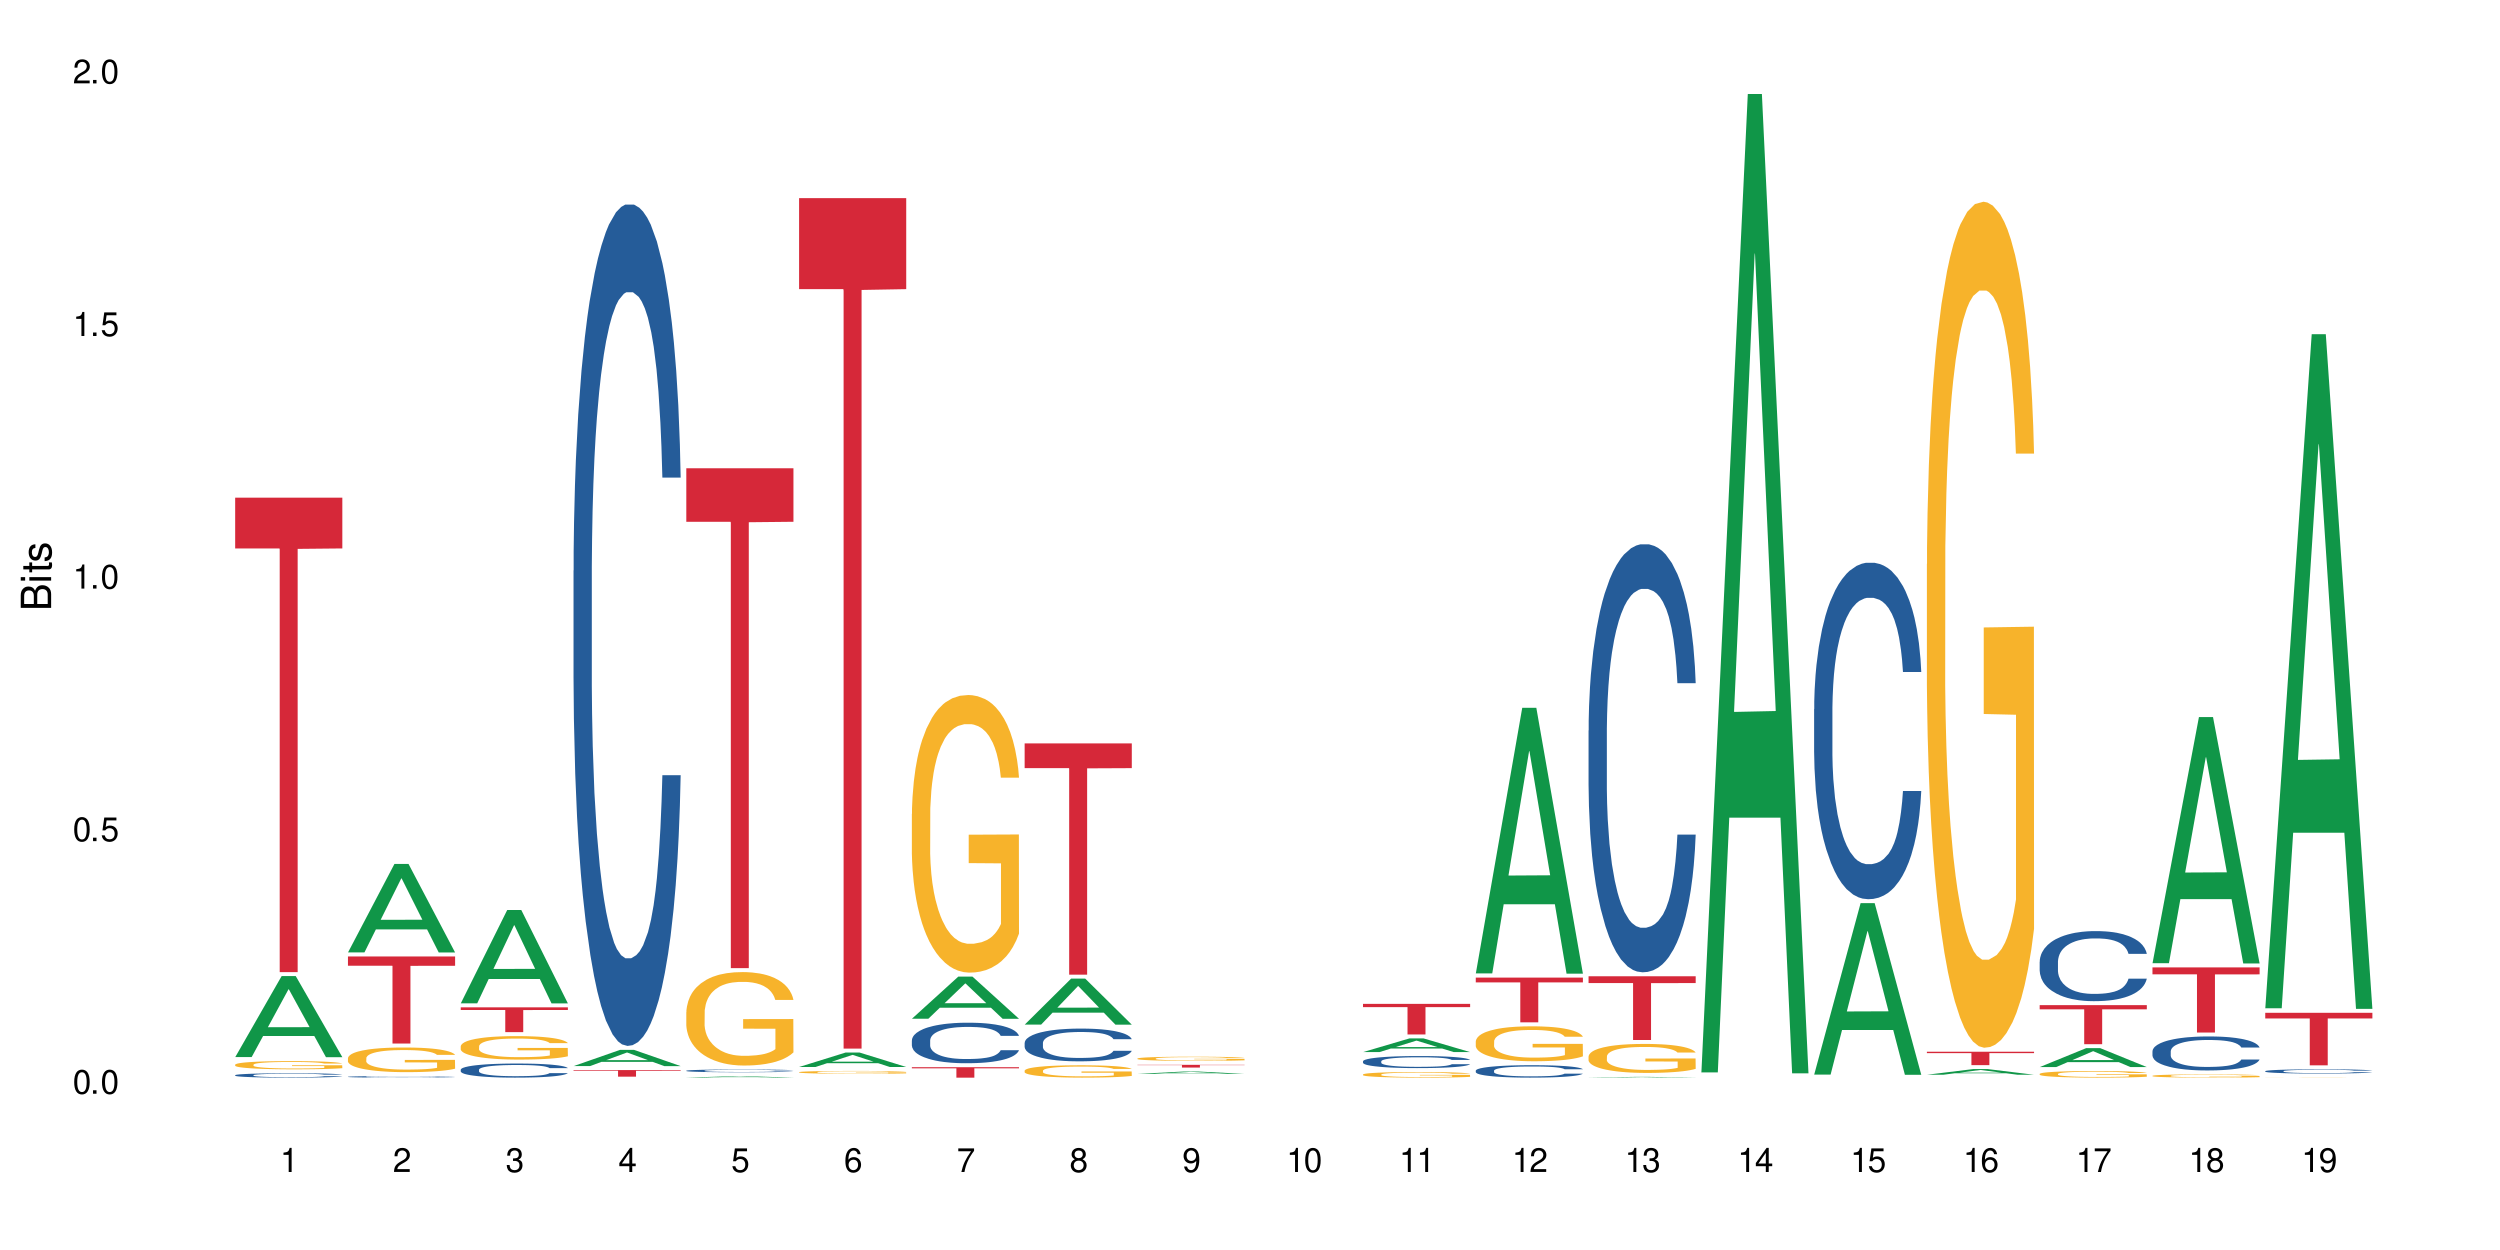<?xml version="1.0" encoding="UTF-8"?>
<svg xmlns="http://www.w3.org/2000/svg" xmlns:xlink="http://www.w3.org/1999/xlink" width="720" height="360" viewBox="0 0 720 360">
<defs>
<g>
<g id="glyph-0-0">
</g>
<g id="glyph-0-1">
<path d="M 2.641 -6.938 C 2 -6.938 1.422 -6.656 1.078 -6.172 C 0.641 -5.562 0.406 -4.641 0.406 -3.359 C 0.406 -1.016 1.188 0.219 2.641 0.219 C 4.078 0.219 4.859 -1.016 4.859 -3.297 C 4.859 -4.641 4.656 -5.547 4.203 -6.172 C 3.844 -6.656 3.281 -6.938 2.641 -6.938 Z M 2.641 -6.188 C 3.547 -6.188 4 -5.25 4 -3.375 C 4 -1.406 3.562 -0.484 2.625 -0.484 C 1.734 -0.484 1.281 -1.438 1.281 -3.344 C 1.281 -5.25 1.734 -6.188 2.641 -6.188 Z M 2.641 -6.188 "/>
</g>
<g id="glyph-0-2">
<path d="M 1.828 -1 L 0.828 -1 L 0.828 0 L 1.828 0 Z M 1.828 -1 "/>
</g>
<g id="glyph-0-3">
<path d="M 4.562 -6.797 L 1.062 -6.797 L 0.547 -3.094 L 1.328 -3.094 C 1.719 -3.562 2.047 -3.734 2.578 -3.734 C 3.484 -3.734 4.062 -3.109 4.062 -2.094 C 4.062 -1.125 3.484 -0.531 2.578 -0.531 C 1.828 -0.531 1.375 -0.906 1.188 -1.672 L 0.328 -1.672 C 0.453 -1.109 0.547 -0.844 0.75 -0.594 C 1.125 -0.078 1.828 0.219 2.594 0.219 C 3.969 0.219 4.922 -0.781 4.922 -2.219 C 4.922 -3.562 4.031 -4.484 2.719 -4.484 C 2.25 -4.484 1.859 -4.359 1.469 -4.062 L 1.734 -5.969 L 4.562 -5.969 Z M 4.562 -6.797 "/>
</g>
<g id="glyph-0-4">
<path d="M 2.484 -4.938 L 2.484 0 L 3.328 0 L 3.328 -6.938 L 2.766 -6.938 C 2.469 -5.875 2.281 -5.734 0.984 -5.562 L 0.984 -4.938 Z M 2.484 -4.938 "/>
</g>
<g id="glyph-0-5">
<path d="M 4.859 -0.828 L 1.281 -0.828 C 1.359 -1.406 1.672 -1.781 2.5 -2.281 L 3.469 -2.828 C 4.406 -3.344 4.906 -4.062 4.906 -4.906 C 4.906 -5.484 4.672 -6.031 4.266 -6.406 C 3.859 -6.766 3.375 -6.938 2.719 -6.938 C 1.859 -6.938 1.219 -6.625 0.844 -6.031 C 0.609 -5.672 0.5 -5.234 0.484 -4.531 L 1.328 -4.531 C 1.359 -5.016 1.406 -5.281 1.531 -5.516 C 1.75 -5.938 2.188 -6.203 2.703 -6.203 C 3.469 -6.203 4.031 -5.641 4.031 -4.891 C 4.031 -4.344 3.719 -3.859 3.125 -3.516 L 2.234 -3 C 0.812 -2.172 0.406 -1.531 0.328 -0.016 L 4.859 -0.016 Z M 4.859 -0.828 "/>
</g>
<g id="glyph-0-6">
<path d="M 2.125 -3.188 L 2.578 -3.188 C 3.5 -3.188 3.984 -2.766 3.984 -1.922 C 3.984 -1.062 3.469 -0.531 2.594 -0.531 C 1.656 -0.531 1.203 -1 1.156 -2.016 L 0.312 -2.016 C 0.344 -1.453 0.438 -1.094 0.609 -0.781 C 0.953 -0.109 1.625 0.219 2.547 0.219 C 3.953 0.219 4.859 -0.625 4.859 -1.938 C 4.859 -2.828 4.516 -3.297 3.703 -3.594 C 4.344 -3.844 4.656 -4.328 4.656 -5.031 C 4.656 -6.219 3.875 -6.938 2.578 -6.938 C 1.203 -6.938 0.484 -6.172 0.453 -4.703 L 1.297 -4.703 C 1.312 -5.125 1.344 -5.359 1.453 -5.578 C 1.641 -5.969 2.062 -6.203 2.594 -6.203 C 3.344 -6.203 3.797 -5.75 3.797 -5 C 3.797 -4.516 3.609 -4.219 3.25 -4.047 C 3.016 -3.953 2.703 -3.922 2.125 -3.906 Z M 2.125 -3.188 "/>
</g>
<g id="glyph-0-7">
<path d="M 3.141 -1.672 L 3.141 0 L 3.984 0 L 3.984 -1.672 L 4.984 -1.672 L 4.984 -2.438 L 3.984 -2.438 L 3.984 -6.938 L 3.359 -6.938 L 0.266 -2.578 L 0.266 -1.672 Z M 3.141 -2.438 L 1 -2.438 L 3.141 -5.5 Z M 3.141 -2.438 "/>
</g>
<g id="glyph-0-8">
<path d="M 4.781 -5.125 C 4.609 -6.266 3.891 -6.938 2.844 -6.938 C 2.094 -6.938 1.422 -6.578 1.031 -5.953 C 0.594 -5.266 0.406 -4.422 0.406 -3.172 C 0.406 -2 0.578 -1.25 0.984 -0.641 C 1.359 -0.078 1.953 0.219 2.703 0.219 C 3.984 0.219 4.922 -0.75 4.922 -2.094 C 4.922 -3.375 4.062 -4.281 2.844 -4.281 C 2.172 -4.281 1.641 -4.031 1.281 -3.516 C 1.281 -5.234 1.828 -6.188 2.797 -6.188 C 3.391 -6.188 3.797 -5.797 3.938 -5.125 Z M 2.734 -3.531 C 3.547 -3.531 4.062 -2.953 4.062 -2.031 C 4.062 -1.156 3.484 -0.531 2.703 -0.531 C 1.922 -0.531 1.328 -1.188 1.328 -2.078 C 1.328 -2.938 1.906 -3.531 2.734 -3.531 Z M 2.734 -3.531 "/>
</g>
<g id="glyph-0-9">
<path d="M 4.984 -6.797 L 0.438 -6.797 L 0.438 -5.969 L 4.109 -5.969 C 2.5 -3.656 1.828 -2.234 1.328 0 L 2.219 0 C 2.594 -2.172 3.453 -4.047 4.984 -6.094 Z M 4.984 -6.797 "/>
</g>
<g id="glyph-0-10">
<path d="M 3.75 -3.656 C 4.469 -4.094 4.688 -4.438 4.688 -5.078 C 4.688 -6.172 3.844 -6.938 2.641 -6.938 C 1.438 -6.938 0.594 -6.172 0.594 -5.094 C 0.594 -4.438 0.812 -4.094 1.516 -3.656 C 0.734 -3.266 0.359 -2.703 0.359 -1.922 C 0.359 -0.656 1.281 0.219 2.641 0.219 C 3.984 0.219 4.922 -0.656 4.922 -1.922 C 4.922 -2.703 4.531 -3.266 3.75 -3.656 Z M 2.641 -6.188 C 3.359 -6.188 3.812 -5.75 3.812 -5.062 C 3.812 -4.406 3.344 -3.984 2.641 -3.984 C 1.922 -3.984 1.453 -4.406 1.453 -5.078 C 1.453 -5.75 1.922 -6.188 2.641 -6.188 Z M 2.641 -3.266 C 3.484 -3.266 4.062 -2.719 4.062 -1.906 C 4.062 -1.078 3.484 -0.531 2.625 -0.531 C 1.797 -0.531 1.219 -1.094 1.219 -1.906 C 1.219 -2.719 1.781 -3.266 2.641 -3.266 Z M 2.641 -3.266 "/>
</g>
<g id="glyph-0-11">
<path d="M 0.516 -1.578 C 0.672 -0.453 1.406 0.219 2.438 0.219 C 3.188 0.219 3.859 -0.141 4.266 -0.766 C 4.688 -1.453 4.891 -2.297 4.891 -3.547 C 4.891 -4.719 4.703 -5.453 4.312 -6.078 C 3.938 -6.641 3.344 -6.938 2.594 -6.938 C 1.297 -6.938 0.359 -5.969 0.359 -4.625 C 0.359 -3.344 1.234 -2.453 2.453 -2.453 C 3.094 -2.453 3.578 -2.672 4.016 -3.203 C 4 -1.484 3.469 -0.531 2.5 -0.531 C 1.906 -0.531 1.484 -0.906 1.359 -1.578 Z M 2.578 -6.203 C 3.375 -6.203 3.969 -5.531 3.969 -4.641 C 3.969 -3.797 3.391 -3.188 2.547 -3.188 C 1.734 -3.188 1.234 -3.766 1.234 -4.688 C 1.234 -5.562 1.797 -6.203 2.578 -6.203 Z M 2.578 -6.203 "/>
</g>
<g id="glyph-1-0">
</g>
<g id="glyph-1-1">
<path d="M 0 -0.953 L 0 -4.891 C 0 -5.719 -0.234 -6.344 -0.734 -6.797 C -1.188 -7.234 -1.812 -7.469 -2.5 -7.469 C -3.547 -7.469 -4.188 -7 -4.625 -5.875 C -4.984 -6.688 -5.625 -7.094 -6.531 -7.094 C -7.172 -7.094 -7.734 -6.859 -8.141 -6.391 C -8.562 -5.922 -8.75 -5.344 -8.75 -4.5 L -8.75 -0.953 Z M -4.984 -2.062 L -7.766 -2.062 L -7.766 -4.219 C -7.766 -4.844 -7.688 -5.203 -7.453 -5.5 C -7.219 -5.812 -6.859 -5.969 -6.375 -5.969 C -5.891 -5.969 -5.531 -5.812 -5.297 -5.5 C -5.062 -5.203 -4.984 -4.844 -4.984 -4.219 Z M -0.984 -2.062 L -4 -2.062 L -4 -4.781 C -4 -5.766 -3.438 -6.359 -2.484 -6.359 C -1.547 -6.359 -0.984 -5.766 -0.984 -4.781 Z M -0.984 -2.062 "/>
</g>
<g id="glyph-1-2">
<path d="M -6.281 -1.797 L -6.281 -0.797 L 0 -0.797 L 0 -1.797 Z M -8.75 -1.797 L -8.75 -0.797 L -7.484 -0.797 L -7.484 -1.797 Z M -8.75 -1.797 "/>
</g>
<g id="glyph-1-3">
<path d="M -6.281 -3.047 L -6.281 -2.016 L -8.016 -2.016 L -8.016 -1.016 L -6.281 -1.016 L -6.281 -0.172 L -5.469 -0.172 L -5.469 -1.016 L -0.719 -1.016 C -0.078 -1.016 0.281 -1.453 0.281 -2.234 C 0.281 -2.5 0.25 -2.719 0.188 -3.047 L -0.641 -3.047 C -0.609 -2.906 -0.594 -2.766 -0.594 -2.562 C -0.594 -2.141 -0.719 -2.016 -1.156 -2.016 L -5.469 -2.016 L -5.469 -3.047 Z M -6.281 -3.047 "/>
</g>
<g id="glyph-1-4">
<path d="M -4.531 -5.25 C -5.766 -5.25 -6.469 -4.422 -6.469 -2.969 C -6.469 -1.516 -5.719 -0.562 -4.547 -0.562 C -3.562 -0.562 -3.094 -1.062 -2.734 -2.562 L -2.516 -3.484 C -2.344 -4.188 -2.094 -4.469 -1.641 -4.469 C -1.047 -4.469 -0.641 -3.875 -0.641 -3 C -0.641 -2.453 -0.797 -2 -1.062 -1.75 C -1.25 -1.594 -1.422 -1.531 -1.875 -1.469 L -1.875 -0.406 C -0.422 -0.453 0.281 -1.266 0.281 -2.922 C 0.281 -4.5 -0.5 -5.516 -1.719 -5.516 C -2.656 -5.516 -3.172 -4.984 -3.469 -3.734 L -3.703 -2.766 C -3.891 -1.953 -4.156 -1.609 -4.594 -1.609 C -5.188 -1.609 -5.547 -2.125 -5.547 -2.938 C -5.547 -3.75 -5.203 -4.172 -4.531 -4.203 Z M -4.531 -5.25 "/>
</g>
</g>
</defs>
<rect x="-72" y="-36" width="864" height="432" fill="rgb(100%, 100%, 100%)" fill-opacity="1"/>
<path fill-rule="nonzero" fill="rgb(6.275%, 58.824%, 28.235%)" fill-opacity="1" d="M 67.73 304.441 L 67.766 304.422 L 81.117 281.105 L 85.172 281.105 L 98.59 304.465 L 93.875 304.465 L 90.512 298.367 L 75.773 298.367 L 72.477 304.441 L 67.73 304.441 L 77.191 295.844 L 89.16 295.82 L 83.191 284.922 L 83.125 284.898 L 83.059 284.965 L 77.16 295.82 L 77.191 295.844 Z M 67.73 304.441 "/>
<path fill-rule="nonzero" fill="rgb(14.51%, 36.078%, 60%)" fill-opacity="1" d="M 67.73 309.648 L 67.77 309.648 L 67.77 309.621 L 67.883 309.578 L 68.145 309.52 L 68.41 309.484 L 69.086 309.414 L 70.027 309.352 L 71.004 309.301 L 71.719 309.27 L 72.359 309.246 L 73.828 309.203 L 74.77 309.184 L 75.785 309.164 L 77.027 309.145 L 77.93 309.133 L 79.961 309.113 L 81.465 309.105 L 82.633 309.102 L 85.152 309.102 L 86.66 309.105 L 87.75 309.113 L 88.953 309.121 L 89.969 309.133 L 91.738 309.156 L 93.32 309.188 L 94.035 309.207 L 95.164 309.242 L 96.027 309.277 L 96.633 309.309 L 97.309 309.352 L 97.91 309.402 L 98.363 309.461 L 98.59 309.508 L 93.32 309.508 L 93.055 309.465 L 92.754 309.43 L 92.191 309.383 L 91.625 309.348 L 90.836 309.312 L 90.121 309.293 L 89.145 309.27 L 88.277 309.258 L 87.375 309.246 L 86.508 309.238 L 84.852 309.234 L 82.219 309.234 L 80.75 309.246 L 79.961 309.254 L 78.832 309.27 L 78.043 309.285 L 77.102 309.305 L 76.461 309.324 L 75.672 309.355 L 75.105 309.383 L 74.469 309.422 L 74.09 309.449 L 73.75 309.48 L 73.449 309.52 L 73.227 309.559 L 73.074 309.602 L 73 309.645 L 73 309.82 L 73.074 309.863 L 73.262 309.91 L 73.75 309.98 L 74.469 310.043 L 75.293 310.09 L 76.086 310.125 L 76.535 310.141 L 77.137 310.16 L 78.078 310.184 L 79.434 310.203 L 80.223 310.215 L 81.43 310.223 L 82.672 310.227 L 84.324 310.227 L 85.793 310.223 L 86.773 310.219 L 87.789 310.207 L 89.18 310.188 L 90.047 310.172 L 90.797 310.148 L 91.363 310.125 L 91.738 310.109 L 92.305 310.074 L 92.754 310.035 L 93.094 309.992 L 93.32 309.953 L 98.59 309.953 L 98.363 310 L 98.023 310.047 L 97.684 310.078 L 97.156 310.117 L 96.555 310.152 L 95.691 310.195 L 94.977 310.223 L 94.035 310.25 L 93.168 310.27 L 92.227 310.289 L 90.836 310.312 L 89.934 310.324 L 88.953 310.336 L 87.789 310.344 L 86.32 310.352 L 84.738 310.359 L 83.273 310.359 L 81.691 310.355 L 80.523 310.352 L 78.984 310.34 L 77.062 310.32 L 75.672 310.301 L 74.578 310.277 L 73.641 310.254 L 72.586 310.223 L 71.23 310.172 L 70.402 310.133 L 69.84 310.102 L 69.199 310.055 L 68.746 310.016 L 68.219 309.953 L 67.844 309.871 L 67.73 309.809 Z M 67.73 309.648 "/>
<path fill-rule="nonzero" fill="rgb(96.863%, 70.196%, 16.863%)" fill-opacity="1" d="M 67.73 306.613 L 67.77 306.613 L 67.77 306.57 L 67.918 306.473 L 68.297 306.336 L 68.785 306.227 L 69.312 306.141 L 69.648 306.098 L 70.215 306.031 L 70.703 305.984 L 71.945 305.887 L 73.527 305.797 L 74.391 305.758 L 75.371 305.719 L 76.762 305.68 L 77.402 305.664 L 79.359 305.629 L 81.578 305.609 L 84.023 305.602 L 85.152 305.605 L 86.695 305.613 L 88.805 305.637 L 90.008 305.656 L 90.949 305.68 L 91.926 305.707 L 93.133 305.75 L 94.262 305.801 L 95.164 305.855 L 96.066 305.918 L 96.82 305.988 L 97.461 306.062 L 98.023 306.152 L 98.363 306.23 L 98.59 306.305 L 93.355 306.305 L 93.055 306.23 L 92.719 306.172 L 92.152 306.102 L 91.59 306.047 L 91.023 306.008 L 89.969 305.953 L 89.066 305.918 L 87.938 305.887 L 86.848 305.867 L 85.605 305.855 L 84.852 305.852 L 82.859 305.852 L 81.051 305.863 L 80 305.883 L 79.246 305.898 L 78.191 305.934 L 77.551 305.957 L 77.176 305.977 L 76.047 306.043 L 75.293 306.102 L 74.879 306.145 L 74.355 306.207 L 73.977 306.266 L 73.562 306.352 L 73.34 306.418 L 73.035 306.562 L 73 306.953 L 73.113 307.035 L 73.34 307.121 L 73.641 307.199 L 74.09 307.281 L 74.543 307.344 L 75.332 307.43 L 76.008 307.484 L 76.535 307.523 L 77.551 307.582 L 77.965 307.598 L 78.945 307.637 L 79.961 307.668 L 81.203 307.695 L 82.145 307.707 L 83.648 307.719 L 85.566 307.719 L 87.824 307.707 L 89.254 307.688 L 90.234 307.672 L 90.875 307.656 L 91.664 307.633 L 92.227 307.609 L 92.754 307.586 L 93.395 307.551 L 93.395 307.035 L 84.102 307.031 L 84.102 306.789 L 98.551 306.789 L 98.59 307.633 L 97.797 307.691 L 96.82 307.746 L 95.879 307.789 L 94.898 307.824 L 93.508 307.867 L 92.379 307.895 L 90.648 307.922 L 89.066 307.941 L 87.41 307.957 L 85.945 307.961 L 84.215 307.965 L 82.672 307.961 L 81.016 307.945 L 79.699 307.93 L 78.492 307.906 L 77.289 307.879 L 75.785 307.836 L 74.805 307.797 L 73.789 307.754 L 72.773 307.699 L 71.871 307.641 L 71.27 307.594 L 70.668 307.543 L 70.027 307.48 L 69.426 307.406 L 68.973 307.34 L 68.559 307.262 L 68.258 307.191 L 67.957 307.094 L 67.805 307.016 L 67.73 306.949 Z M 67.73 306.613 "/>
<path fill-rule="nonzero" fill="rgb(83.922%, 15.686%, 22.353%)" fill-opacity="1" d="M 67.73 143.324 L 98.59 143.324 L 98.59 157.949 L 85.727 158.078 L 85.727 279.965 L 80.555 279.965 L 80.555 158.207 L 80.48 157.949 L 67.73 157.949 Z M 67.73 143.324 "/>
<path fill-rule="nonzero" fill="rgb(6.275%, 58.824%, 28.235%)" fill-opacity="1" d="M 100.211 274.293 L 100.246 274.27 L 113.598 248.816 L 117.652 248.816 L 131.07 274.316 L 126.355 274.316 L 122.992 267.66 L 108.258 267.66 L 104.961 274.293 L 100.211 274.293 L 109.672 264.906 L 121.641 264.883 L 115.672 252.984 L 115.609 252.961 L 115.543 253.031 L 109.641 264.883 L 109.672 264.906 Z M 100.211 274.293 "/>
<path fill-rule="nonzero" fill="rgb(14.51%, 36.078%, 60%)" fill-opacity="1" d="M 100.211 310.109 L 100.25 310.109 L 100.25 310.098 L 100.363 310.082 L 100.625 310.066 L 100.891 310.051 L 101.566 310.027 L 102.508 310.004 L 103.484 309.988 L 104.199 309.977 L 104.84 309.969 L 106.309 309.953 L 107.25 309.945 L 108.266 309.938 L 109.508 309.934 L 110.41 309.93 L 112.441 309.922 L 113.945 309.918 L 119.141 309.918 L 120.23 309.922 L 121.438 309.926 L 122.453 309.93 L 124.219 309.938 L 125.801 309.949 L 126.516 309.953 L 127.645 309.969 L 128.512 309.98 L 129.113 309.988 L 129.789 310.004 L 130.391 310.023 L 130.844 310.043 L 131.07 310.059 L 125.801 310.059 L 125.539 310.043 L 125.234 310.031 L 124.672 310.016 L 124.105 310.004 L 123.316 309.992 L 122.602 309.984 L 121.625 309.977 L 120.758 309.973 L 119.855 309.969 L 118.988 309.965 L 114.699 309.965 L 113.23 309.969 L 112.441 309.969 L 111.312 309.977 L 110.523 309.98 L 109.582 309.988 L 108.941 309.996 L 108.152 310.008 L 107.586 310.016 L 106.949 310.027 L 106.57 310.039 L 106.234 310.051 L 105.934 310.062 L 105.707 310.078 L 105.555 310.094 L 105.48 310.105 L 105.48 310.168 L 105.555 310.184 L 105.742 310.203 L 106.234 310.227 L 106.949 310.246 L 107.777 310.266 L 108.566 310.277 L 109.016 310.281 L 109.621 310.289 L 110.559 310.297 L 111.914 310.305 L 112.707 310.309 L 113.91 310.312 L 118.273 310.312 L 119.254 310.309 L 120.27 310.305 L 121.66 310.301 L 122.527 310.293 L 123.281 310.285 L 123.844 310.277 L 124.219 310.27 L 124.785 310.258 L 125.234 310.246 L 125.574 310.23 L 125.801 310.215 L 131.07 310.215 L 130.844 310.234 L 130.504 310.25 L 130.164 310.262 L 129.641 310.273 L 129.035 310.285 L 128.172 310.301 L 127.457 310.309 L 126.516 310.32 L 125.648 310.328 L 124.711 310.336 L 123.316 310.344 L 122.414 310.348 L 121.438 310.352 L 120.27 310.355 L 118.801 310.355 L 117.223 310.359 L 114.172 310.359 L 113.008 310.355 L 111.465 310.352 L 109.543 310.344 L 108.152 310.336 L 107.062 310.328 L 106.121 310.32 L 105.066 310.312 L 103.711 310.293 L 102.883 310.281 L 102.32 310.27 L 101.68 310.254 L 101.227 310.238 L 100.703 310.215 L 100.324 310.188 L 100.211 310.164 Z M 100.211 310.109 "/>
<path fill-rule="nonzero" fill="rgb(96.863%, 70.196%, 16.863%)" fill-opacity="1" d="M 100.211 304.719 L 100.25 304.715 L 100.25 304.586 L 100.398 304.293 L 100.777 303.891 L 101.266 303.559 L 101.793 303.301 L 102.133 303.164 L 102.695 302.969 L 103.184 302.828 L 104.426 302.535 L 106.008 302.262 L 106.871 302.145 L 107.852 302.035 L 109.242 301.914 L 109.883 301.867 L 111.84 301.762 L 114.059 301.699 L 116.508 301.68 L 117.637 301.688 L 119.18 301.711 L 121.285 301.781 L 122.488 301.848 L 123.43 301.914 L 124.41 301.996 L 125.613 302.125 L 126.742 302.281 L 127.645 302.438 L 128.547 302.633 L 129.301 302.84 L 129.941 303.066 L 130.504 303.34 L 130.844 303.566 L 131.07 303.793 L 125.84 303.793 L 125.539 303.566 L 125.199 303.391 L 124.633 303.176 L 124.07 303.023 L 123.504 302.898 L 122.453 302.73 L 121.547 302.625 L 120.418 302.535 L 119.328 302.477 L 118.086 302.438 L 117.332 302.426 L 115.34 302.426 L 113.531 302.469 L 112.48 302.523 L 111.727 302.574 L 110.672 302.672 L 110.035 302.75 L 109.656 302.801 L 108.527 303.004 L 107.777 303.184 L 107.363 303.309 L 106.836 303.5 L 106.457 303.676 L 106.043 303.938 L 105.82 304.129 L 105.52 304.57 L 105.48 305.738 L 105.594 305.984 L 105.82 306.25 L 106.121 306.484 L 106.57 306.73 L 107.023 306.918 L 107.812 307.172 L 108.492 307.34 L 109.016 307.449 L 110.035 307.625 L 110.449 307.684 L 111.426 307.801 L 112.441 307.891 L 113.684 307.969 L 114.625 308.008 L 116.129 308.039 L 118.051 308.039 L 120.309 308 L 121.738 307.949 L 122.715 307.898 L 123.355 307.852 L 124.145 307.781 L 124.711 307.715 L 125.234 307.645 L 125.875 307.535 L 125.875 305.984 L 116.582 305.977 L 116.582 305.254 L 131.031 305.246 L 131.07 307.781 L 130.277 307.957 L 129.301 308.125 L 128.359 308.254 L 127.383 308.363 L 125.988 308.488 L 124.859 308.566 L 123.129 308.656 L 121.547 308.715 L 119.895 308.754 L 118.426 308.773 L 116.695 308.781 L 115.152 308.766 L 113.496 308.727 L 112.18 308.676 L 110.973 308.609 L 109.77 308.527 L 108.266 308.391 L 107.285 308.281 L 106.27 308.145 L 105.254 307.98 L 104.352 307.809 L 103.75 307.672 L 103.148 307.516 L 102.508 307.32 L 101.906 307.102 L 101.453 306.898 L 101.039 306.672 L 100.738 306.457 L 100.438 306.168 L 100.289 305.934 L 100.211 305.73 Z M 100.211 304.719 "/>
<path fill-rule="nonzero" fill="rgb(83.922%, 15.686%, 22.353%)" fill-opacity="1" d="M 100.211 275.453 L 131.07 275.453 L 131.07 278.141 L 118.207 278.164 L 118.207 300.543 L 113.035 300.543 L 113.035 278.188 L 112.961 278.141 L 100.211 278.141 Z M 100.211 275.453 "/>
<path fill-rule="nonzero" fill="rgb(6.275%, 58.824%, 28.235%)" fill-opacity="1" d="M 132.691 288.957 L 132.727 288.93 L 146.078 262.086 L 150.133 262.086 L 163.551 288.98 L 158.836 288.98 L 155.473 281.961 L 140.738 281.961 L 137.441 288.957 L 132.691 288.957 L 142.156 279.055 L 154.121 279.031 L 148.156 266.48 L 148.09 266.453 L 148.023 266.531 L 142.121 279.031 L 142.156 279.055 Z M 132.691 288.957 "/>
<path fill-rule="nonzero" fill="rgb(14.51%, 36.078%, 60%)" fill-opacity="1" d="M 132.691 308.066 L 132.73 308.062 L 132.73 307.973 L 132.844 307.832 L 133.105 307.656 L 133.371 307.531 L 134.047 307.312 L 134.988 307.102 L 135.969 306.938 L 136.684 306.844 L 137.32 306.77 L 138.789 306.633 L 139.73 306.559 L 140.746 306.496 L 141.988 306.434 L 142.891 306.398 L 144.922 306.336 L 146.43 306.312 L 147.594 306.301 L 150.117 306.301 L 151.621 306.316 L 152.711 306.336 L 153.918 306.363 L 154.934 306.398 L 156.703 306.48 L 158.281 306.582 L 158.996 306.641 L 160.125 306.758 L 160.992 306.867 L 161.594 306.965 L 162.27 307.102 L 162.871 307.27 L 163.324 307.457 L 163.551 307.617 L 158.281 307.617 L 158.02 307.469 L 157.719 307.355 L 157.152 307.203 L 156.59 307.094 L 155.797 306.988 L 155.082 306.918 L 154.105 306.848 L 153.238 306.801 L 152.336 306.77 L 151.469 306.746 L 149.816 306.723 L 147.895 306.723 L 147.18 306.73 L 145.715 306.762 L 144.922 306.785 L 143.793 306.84 L 143.004 306.887 L 142.062 306.961 L 141.422 307.023 L 140.633 307.121 L 140.07 307.207 L 139.43 307.328 L 139.051 307.422 L 138.715 307.523 L 138.414 307.648 L 138.188 307.777 L 138.035 307.914 L 137.961 308.047 L 137.961 308.621 L 138.035 308.758 L 138.227 308.91 L 138.715 309.137 L 139.43 309.336 L 140.258 309.492 L 141.047 309.602 L 141.5 309.652 L 142.102 309.715 L 143.043 309.789 L 144.395 309.863 L 145.188 309.891 L 146.391 309.922 L 147.633 309.938 L 149.289 309.938 L 150.754 309.922 L 151.734 309.902 L 152.75 309.871 L 154.141 309.809 L 155.008 309.75 L 155.762 309.68 L 156.324 309.609 L 156.703 309.551 L 157.266 309.434 L 157.719 309.309 L 158.055 309.18 L 158.281 309.055 L 163.551 309.055 L 163.324 309.203 L 162.984 309.348 L 162.648 309.453 L 162.121 309.582 L 161.52 309.699 L 160.652 309.828 L 159.938 309.914 L 158.996 310.008 L 158.133 310.078 L 157.191 310.141 L 155.797 310.215 L 154.895 310.25 L 153.918 310.285 L 152.75 310.312 L 151.281 310.34 L 149.703 310.355 L 148.234 310.359 L 146.652 310.352 L 145.488 310.336 L 143.945 310.305 L 142.023 310.234 L 140.633 310.164 L 139.543 310.094 L 138.602 310.02 L 137.547 309.922 L 136.191 309.758 L 135.363 309.633 L 134.801 309.527 L 134.16 309.383 L 133.711 309.254 L 133.184 309.047 L 132.805 308.781 L 132.691 308.578 Z M 132.691 308.066 "/>
<path fill-rule="nonzero" fill="rgb(96.863%, 70.196%, 16.863%)" fill-opacity="1" d="M 132.691 301.297 L 132.73 301.289 L 132.73 301.168 L 132.883 300.887 L 133.258 300.504 L 133.746 300.191 L 134.273 299.945 L 134.613 299.812 L 135.176 299.629 L 135.664 299.492 L 136.906 299.215 L 138.488 298.957 L 139.355 298.844 L 140.332 298.738 L 141.723 298.621 L 142.363 298.578 L 144.32 298.48 L 146.543 298.418 L 148.988 298.398 L 150.117 298.406 L 151.66 298.43 L 153.766 298.5 L 154.969 298.559 L 155.91 298.621 L 156.891 298.703 L 158.094 298.824 L 159.223 298.973 L 160.125 299.121 L 161.027 299.309 L 161.781 299.504 L 162.422 299.723 L 162.984 299.98 L 163.324 300.195 L 163.551 300.414 L 158.32 300.414 L 158.02 300.195 L 157.68 300.031 L 157.113 299.824 L 156.551 299.68 L 155.984 299.559 L 154.934 299.398 L 154.031 299.301 L 152.902 299.215 L 151.809 299.16 L 150.566 299.121 L 149.816 299.109 L 147.82 299.109 L 146.016 299.152 L 144.961 299.203 L 144.207 299.25 L 143.156 299.344 L 142.516 299.418 L 142.137 299.469 L 141.008 299.66 L 140.258 299.832 L 139.844 299.949 L 139.316 300.137 L 138.941 300.301 L 138.527 300.551 L 138.301 300.734 L 138 301.152 L 137.961 302.266 L 138.074 302.5 L 138.301 302.754 L 138.602 302.977 L 139.051 303.211 L 139.504 303.391 L 140.293 303.633 L 140.973 303.793 L 141.5 303.898 L 142.516 304.062 L 142.93 304.121 L 143.906 304.23 L 144.922 304.316 L 146.164 304.391 L 147.105 304.43 L 148.609 304.457 L 150.531 304.457 L 152.789 304.422 L 154.219 304.371 L 155.195 304.324 L 155.836 304.281 L 156.625 304.211 L 157.191 304.148 L 157.719 304.082 L 158.355 303.977 L 158.355 302.5 L 149.062 302.496 L 149.062 301.805 L 163.512 301.797 L 163.551 304.211 L 162.762 304.379 L 161.781 304.539 L 160.84 304.664 L 159.863 304.77 L 158.469 304.887 L 157.34 304.961 L 155.609 305.047 L 154.031 305.102 L 152.375 305.137 L 150.906 305.156 L 149.176 305.164 L 147.633 305.152 L 145.977 305.113 L 144.66 305.062 L 143.457 305.004 L 142.25 304.922 L 140.746 304.793 L 139.766 304.688 L 138.75 304.559 L 137.734 304.402 L 136.832 304.238 L 136.23 304.105 L 135.629 303.957 L 134.988 303.773 L 134.387 303.562 L 133.934 303.371 L 133.52 303.156 L 133.219 302.953 L 132.918 302.672 L 132.77 302.453 L 132.691 302.262 Z M 132.691 301.297 "/>
<path fill-rule="nonzero" fill="rgb(83.922%, 15.686%, 22.353%)" fill-opacity="1" d="M 132.691 290.117 L 163.551 290.117 L 163.551 290.883 L 150.691 290.891 L 150.691 297.262 L 145.516 297.262 L 145.516 290.898 L 145.441 290.883 L 132.691 290.883 Z M 132.691 290.117 "/>
<path fill-rule="nonzero" fill="rgb(6.275%, 58.824%, 28.235%)" fill-opacity="1" d="M 165.176 307.035 L 165.207 307.031 L 178.559 302.367 L 182.613 302.367 L 196.031 307.039 L 191.316 307.039 L 187.953 305.82 L 173.219 305.82 L 169.922 307.035 L 165.176 307.035 L 174.637 305.316 L 186.602 305.312 L 180.637 303.129 L 180.57 303.125 L 180.504 303.141 L 174.602 305.312 L 174.637 305.316 Z M 165.176 307.035 "/>
<path fill-rule="nonzero" fill="rgb(14.51%, 36.078%, 60%)" fill-opacity="1" d="M 165.176 164.352 L 165.211 164.133 L 165.211 158.816 L 165.324 150.398 L 165.59 139.77 L 165.852 132.457 L 166.527 119.391 L 167.469 106.766 L 168.449 97.023 L 169.164 91.262 L 169.801 86.832 L 171.27 78.637 L 172.211 74.43 L 173.227 70.664 L 174.469 66.898 L 175.371 64.684 L 177.402 61.141 L 178.91 59.59 L 180.074 58.926 L 182.598 58.926 L 184.102 59.812 L 185.195 60.918 L 186.398 62.691 L 187.414 64.684 L 189.184 69.559 L 190.762 75.758 L 191.477 79.305 L 192.605 86.168 L 193.473 92.812 L 194.074 98.57 L 194.75 106.766 L 195.355 116.734 L 195.805 128.031 L 196.031 137.555 L 190.762 137.555 L 190.5 128.695 L 190.199 121.828 L 189.633 112.746 L 189.07 106.324 L 188.277 99.902 L 187.562 95.691 L 186.586 91.484 L 185.719 88.828 L 184.816 86.832 L 183.953 85.504 L 182.297 84.176 L 180.375 84.176 L 179.66 84.617 L 178.195 86.391 L 177.402 87.941 L 176.273 91.043 L 175.484 93.922 L 174.543 98.352 L 173.906 102.117 L 173.113 107.875 L 172.551 112.969 L 171.91 120.277 L 171.535 125.816 L 171.195 132.016 L 170.895 139.324 L 170.668 147.078 L 170.52 155.273 L 170.441 163.246 L 170.441 197.574 L 170.52 205.547 L 170.707 214.852 L 171.195 228.363 L 171.91 240.102 L 172.738 249.402 L 173.527 256.047 L 173.98 259.148 L 174.582 262.691 L 175.523 267.121 L 176.879 271.551 L 177.668 273.324 L 178.871 275.094 L 180.113 275.98 L 181.77 275.98 L 183.238 275.094 L 184.215 273.988 L 185.23 272.215 L 186.625 268.449 L 187.488 264.906 L 188.242 260.699 L 188.805 256.488 L 189.184 252.945 L 189.746 246.082 L 190.199 238.551 L 190.535 230.797 L 190.762 223.266 L 196.031 223.266 L 195.805 232.125 L 195.465 240.766 L 195.129 247.188 L 194.602 254.941 L 194 261.805 L 193.133 269.559 L 192.418 274.652 L 191.477 280.188 L 190.613 284.398 L 189.672 288.16 L 188.277 292.59 L 187.375 294.805 L 186.398 296.801 L 185.23 298.57 L 183.762 300.121 L 182.184 301.008 L 180.715 301.23 L 179.137 300.785 L 177.969 299.902 L 176.426 297.906 L 174.508 293.922 L 173.113 289.711 L 172.023 285.504 L 171.082 281.074 L 170.027 275.094 L 168.672 265.348 L 167.848 257.82 L 167.281 251.617 L 166.641 242.98 L 166.191 235.227 L 165.664 222.824 L 165.285 207.098 L 165.176 194.918 Z M 165.176 164.352 "/>
<path fill-rule="nonzero" fill="rgb(83.922%, 15.686%, 22.353%)" fill-opacity="1" d="M 165.176 308.176 L 196.031 308.176 L 196.031 308.379 L 183.172 308.383 L 183.172 310.082 L 177.996 310.082 L 177.996 308.383 L 177.922 308.379 L 165.176 308.379 Z M 165.176 308.176 "/>
<path fill-rule="nonzero" fill="rgb(6.275%, 58.824%, 28.235%)" fill-opacity="1" d="M 197.656 310.359 L 197.688 310.359 L 211.039 309.949 L 215.094 309.949 L 228.512 310.359 L 223.797 310.359 L 220.434 310.25 L 205.699 310.25 L 202.402 310.359 L 197.656 310.359 L 207.117 310.207 L 219.082 310.207 L 213.117 310.016 L 212.984 310.016 L 207.082 310.207 L 207.117 310.207 Z M 197.656 310.359 "/>
<path fill-rule="nonzero" fill="rgb(14.51%, 36.078%, 60%)" fill-opacity="1" d="M 197.656 308.359 L 197.691 308.359 L 197.691 308.344 L 197.805 308.316 L 198.07 308.281 L 198.332 308.254 L 199.012 308.211 L 199.949 308.172 L 200.93 308.141 L 201.645 308.121 L 202.285 308.105 L 203.75 308.078 L 204.691 308.066 L 205.707 308.051 L 206.949 308.039 L 207.852 308.031 L 209.887 308.02 L 211.391 308.016 L 216.582 308.016 L 217.676 308.02 L 218.879 308.027 L 219.895 308.031 L 221.664 308.051 L 223.242 308.07 L 223.957 308.082 L 225.086 308.102 L 225.953 308.125 L 226.555 308.145 L 227.234 308.172 L 227.836 308.203 L 228.285 308.242 L 228.512 308.273 L 223.242 308.273 L 222.98 308.242 L 222.68 308.223 L 222.113 308.191 L 221.551 308.168 L 220.762 308.148 L 220.047 308.137 L 219.066 308.121 L 218.203 308.113 L 217.297 308.105 L 216.434 308.102 L 214.777 308.098 L 212.145 308.098 L 210.676 308.105 L 209.887 308.109 L 208.758 308.121 L 207.965 308.129 L 207.023 308.145 L 206.387 308.156 L 205.594 308.176 L 205.031 308.191 L 204.391 308.215 L 204.016 308.234 L 203.676 308.254 L 203.375 308.277 L 203.148 308.305 L 203 308.332 L 202.922 308.355 L 202.922 308.469 L 203 308.496 L 203.188 308.527 L 203.676 308.57 L 204.391 308.609 L 205.219 308.641 L 206.008 308.664 L 206.461 308.672 L 207.062 308.684 L 208.004 308.699 L 209.359 308.715 L 210.148 308.719 L 211.352 308.727 L 215.719 308.727 L 216.695 308.723 L 217.711 308.715 L 219.105 308.703 L 219.969 308.691 L 220.723 308.676 L 221.285 308.664 L 221.664 308.652 L 222.227 308.629 L 222.68 308.605 L 223.02 308.578 L 223.242 308.555 L 228.512 308.555 L 228.285 308.582 L 227.949 308.613 L 227.609 308.633 L 227.082 308.66 L 226.48 308.68 L 225.613 308.707 L 224.898 308.723 L 223.957 308.742 L 223.094 308.754 L 222.152 308.77 L 220.762 308.781 L 219.855 308.789 L 218.879 308.797 L 217.711 308.801 L 216.246 308.809 L 214.664 308.809 L 213.195 308.812 L 211.617 308.809 L 210.449 308.805 L 208.906 308.801 L 206.988 308.785 L 205.594 308.773 L 204.504 308.758 L 203.562 308.746 L 202.508 308.727 L 201.156 308.691 L 200.328 308.668 L 199.762 308.648 L 199.121 308.621 L 198.672 308.594 L 198.145 308.555 L 197.77 308.5 L 197.656 308.461 Z M 197.656 308.359 "/>
<path fill-rule="nonzero" fill="rgb(96.863%, 70.196%, 16.863%)" fill-opacity="1" d="M 197.656 291.488 L 197.691 291.465 L 197.691 290.973 L 197.844 289.867 L 198.219 288.344 L 198.707 287.09 L 199.234 286.105 L 199.574 285.59 L 200.141 284.852 L 200.629 284.312 L 201.871 283.207 L 203.449 282.172 L 204.316 281.73 L 205.293 281.312 L 206.688 280.848 L 207.324 280.672 L 209.281 280.281 L 211.504 280.035 L 213.949 279.961 L 215.078 279.984 L 216.621 280.082 L 218.727 280.355 L 219.934 280.602 L 220.875 280.848 L 221.852 281.164 L 223.055 281.656 L 224.184 282.246 L 225.086 282.836 L 225.992 283.574 L 226.742 284.359 L 227.383 285.223 L 227.949 286.254 L 228.285 287.113 L 228.512 287.973 L 223.281 287.973 L 222.98 287.113 L 222.641 286.449 L 222.078 285.641 L 221.512 285.051 L 220.949 284.582 L 219.895 283.941 L 218.992 283.551 L 217.863 283.207 L 216.77 282.984 L 215.531 282.836 L 214.777 282.789 L 212.781 282.789 L 210.977 282.961 L 209.922 283.156 L 209.172 283.352 L 208.117 283.723 L 207.477 284.016 L 207.102 284.215 L 205.973 284.977 L 205.219 285.664 L 204.805 286.129 L 204.277 286.867 L 203.902 287.531 L 203.488 288.516 L 203.262 289.254 L 202.961 290.922 L 202.922 295.348 L 203.035 296.281 L 203.262 297.289 L 203.562 298.176 L 204.016 299.109 L 204.465 299.82 L 205.258 300.781 L 205.934 301.418 L 206.461 301.836 L 207.477 302.5 L 207.891 302.723 L 208.867 303.164 L 209.887 303.508 L 211.125 303.805 L 212.066 303.949 L 213.574 304.074 L 215.492 304.074 L 217.75 303.926 L 219.18 303.73 L 220.156 303.535 L 220.797 303.359 L 221.59 303.09 L 222.152 302.844 L 222.68 302.574 L 223.32 302.156 L 223.32 296.281 L 214.023 296.258 L 214.023 293.504 L 228.473 293.48 L 228.512 303.09 L 227.723 303.754 L 226.742 304.395 L 225.801 304.887 L 224.824 305.305 L 223.434 305.77 L 222.305 306.066 L 220.57 306.41 L 218.992 306.629 L 217.336 306.777 L 215.867 306.852 L 214.137 306.875 L 212.594 306.828 L 210.938 306.68 L 209.621 306.484 L 208.418 306.238 L 207.215 305.918 L 205.707 305.402 L 204.73 304.984 L 203.715 304.469 L 202.699 303.852 L 201.793 303.188 L 201.191 302.672 L 200.59 302.082 L 199.949 301.344 L 199.348 300.512 L 198.898 299.746 L 198.484 298.887 L 198.184 298.078 L 197.883 296.969 L 197.73 296.086 L 197.656 295.324 Z M 197.656 291.488 "/>
<path fill-rule="nonzero" fill="rgb(83.922%, 15.686%, 22.353%)" fill-opacity="1" d="M 197.656 134.859 L 228.512 134.859 L 228.512 150.27 L 215.652 150.406 L 215.652 278.824 L 210.477 278.824 L 210.477 150.539 L 210.402 150.27 L 197.656 150.27 Z M 197.656 134.859 "/>
<path fill-rule="nonzero" fill="rgb(6.275%, 58.824%, 28.235%)" fill-opacity="1" d="M 230.137 307.289 L 230.168 307.285 L 243.52 303.137 L 247.574 303.137 L 260.992 307.293 L 256.277 307.293 L 252.918 306.207 L 238.18 306.207 L 234.883 307.289 L 230.137 307.289 L 239.598 305.758 L 251.566 305.754 L 245.598 303.816 L 245.531 303.812 L 245.465 303.824 L 239.566 305.754 L 239.598 305.758 Z M 230.137 307.289 "/>
<path fill-rule="nonzero" fill="rgb(96.863%, 70.196%, 16.863%)" fill-opacity="1" d="M 230.137 308.777 L 230.172 308.777 L 230.172 308.762 L 230.324 308.73 L 230.699 308.684 L 231.191 308.645 L 231.715 308.617 L 232.055 308.602 L 232.621 308.578 L 233.109 308.562 L 234.352 308.527 L 235.93 308.496 L 236.797 308.484 L 237.773 308.473 L 239.168 308.457 L 239.809 308.453 L 241.766 308.441 L 243.984 308.434 L 246.43 308.43 L 247.559 308.43 L 249.102 308.434 L 251.211 308.441 L 252.414 308.449 L 253.355 308.457 L 254.332 308.469 L 255.535 308.48 L 256.664 308.5 L 257.57 308.52 L 258.473 308.539 L 259.223 308.562 L 259.863 308.59 L 260.43 308.621 L 260.766 308.648 L 260.992 308.672 L 255.762 308.672 L 255.461 308.648 L 255.121 308.625 L 254.559 308.602 L 253.992 308.586 L 253.43 308.57 L 252.375 308.551 L 251.473 308.539 L 250.344 308.527 L 249.254 308.523 L 248.012 308.52 L 247.258 308.516 L 245.262 308.516 L 243.457 308.52 L 242.402 308.527 L 241.652 308.535 L 240.598 308.543 L 239.957 308.555 L 239.582 308.559 L 238.453 308.582 L 237.699 308.602 L 237.285 308.617 L 236.758 308.641 L 236.383 308.66 L 235.969 308.688 L 235.742 308.711 L 235.441 308.762 L 235.406 308.895 L 235.516 308.926 L 235.742 308.953 L 236.043 308.98 L 236.496 309.008 L 236.945 309.031 L 237.738 309.059 L 238.414 309.078 L 238.941 309.09 L 239.957 309.113 L 240.371 309.117 L 241.352 309.133 L 242.367 309.141 L 243.609 309.152 L 244.547 309.156 L 246.055 309.16 L 247.973 309.16 L 250.23 309.156 L 251.66 309.148 L 252.641 309.145 L 253.277 309.137 L 254.07 309.129 L 254.633 309.121 L 255.16 309.113 L 255.801 309.102 L 255.801 308.926 L 246.504 308.922 L 246.504 308.84 L 260.957 308.84 L 260.992 309.129 L 260.203 309.148 L 259.223 309.168 L 258.285 309.184 L 257.305 309.195 L 255.914 309.211 L 254.785 309.219 L 253.055 309.23 L 251.473 309.238 L 249.816 309.242 L 245.074 309.242 L 243.418 309.238 L 242.102 309.23 L 239.695 309.215 L 238.188 309.199 L 237.211 309.188 L 236.195 309.172 L 235.18 309.152 L 234.277 309.133 L 233.672 309.117 L 233.07 309.098 L 232.43 309.078 L 231.828 309.051 L 231.379 309.027 L 230.965 309.004 L 230.664 308.977 L 230.363 308.945 L 230.211 308.918 L 230.137 308.895 Z M 230.137 308.777 "/>
<path fill-rule="nonzero" fill="rgb(83.922%, 15.686%, 22.353%)" fill-opacity="1" d="M 230.137 57.055 L 260.992 57.055 L 260.992 83.273 L 248.133 83.504 L 248.133 301.996 L 242.957 301.996 L 242.957 83.734 L 242.883 83.273 L 230.137 83.273 Z M 230.137 57.055 "/>
<path fill-rule="nonzero" fill="rgb(6.275%, 58.824%, 28.235%)" fill-opacity="1" d="M 262.617 293.398 L 262.648 293.387 L 276 281.254 L 280.059 281.254 L 293.473 293.41 L 288.762 293.41 L 285.398 290.234 L 270.66 290.234 L 267.363 293.398 L 262.617 293.398 L 272.078 288.922 L 284.047 288.914 L 278.078 283.242 L 278.012 283.23 L 277.945 283.262 L 272.047 288.914 L 272.078 288.922 Z M 262.617 293.398 "/>
<path fill-rule="nonzero" fill="rgb(14.51%, 36.078%, 60%)" fill-opacity="1" d="M 262.617 299.621 L 262.656 299.613 L 262.656 299.355 L 262.77 298.949 L 263.031 298.438 L 263.293 298.086 L 263.973 297.457 L 264.914 296.852 L 265.891 296.379 L 266.605 296.102 L 267.246 295.891 L 268.715 295.496 L 269.652 295.293 L 270.672 295.113 L 271.91 294.93 L 272.816 294.824 L 274.848 294.652 L 276.352 294.578 L 277.52 294.547 L 280.039 294.547 L 281.547 294.59 L 282.637 294.641 L 283.84 294.727 L 284.855 294.824 L 286.625 295.059 L 288.207 295.355 L 288.922 295.527 L 290.051 295.859 L 290.914 296.18 L 291.516 296.457 L 292.195 296.852 L 292.797 297.328 L 293.25 297.875 L 293.473 298.332 L 288.207 298.332 L 287.941 297.906 L 287.641 297.574 L 287.078 297.137 L 286.512 296.828 L 285.723 296.52 L 285.008 296.316 L 284.027 296.113 L 283.164 295.984 L 282.262 295.891 L 281.395 295.824 L 279.738 295.762 L 277.82 295.762 L 277.105 295.785 L 275.637 295.867 L 274.848 295.945 L 273.719 296.094 L 272.93 296.23 L 271.988 296.445 L 271.348 296.625 L 270.559 296.902 L 269.992 297.148 L 269.352 297.5 L 268.977 297.766 L 268.637 298.066 L 268.336 298.418 L 268.109 298.789 L 267.961 299.184 L 267.887 299.57 L 267.887 301.223 L 267.961 301.605 L 268.148 302.055 L 268.637 302.703 L 269.352 303.27 L 270.18 303.719 L 270.973 304.039 L 271.422 304.188 L 272.023 304.355 L 272.965 304.57 L 274.32 304.785 L 275.109 304.867 L 276.316 304.953 L 277.555 304.996 L 279.211 304.996 L 280.68 304.953 L 281.656 304.902 L 282.676 304.816 L 284.066 304.633 L 284.934 304.465 L 285.684 304.262 L 286.25 304.059 L 286.625 303.887 L 287.191 303.559 L 287.641 303.195 L 287.98 302.82 L 288.207 302.457 L 293.473 302.457 L 293.25 302.887 L 292.91 303.301 L 292.57 303.609 L 292.043 303.984 L 291.441 304.316 L 290.578 304.688 L 289.863 304.934 L 288.922 305.199 L 288.055 305.402 L 287.113 305.582 L 285.723 305.797 L 284.82 305.902 L 283.84 306 L 282.676 306.086 L 281.207 306.16 L 279.625 306.203 L 278.16 306.211 L 276.578 306.191 L 275.41 306.148 L 273.867 306.051 L 271.949 305.859 L 270.559 305.656 L 269.465 305.457 L 268.523 305.242 L 267.473 304.953 L 266.117 304.484 L 265.289 304.121 L 264.723 303.824 L 264.086 303.406 L 263.633 303.035 L 263.105 302.438 L 262.73 301.68 L 262.617 301.094 Z M 262.617 299.621 "/>
<path fill-rule="nonzero" fill="rgb(96.863%, 70.196%, 16.863%)" fill-opacity="1" d="M 262.617 234.41 L 262.656 234.336 L 262.656 232.875 L 262.805 229.59 L 263.18 225.062 L 263.672 221.34 L 264.199 218.418 L 264.535 216.883 L 265.102 214.695 L 265.59 213.086 L 266.832 209.801 L 268.414 206.734 L 269.277 205.422 L 270.258 204.18 L 271.648 202.793 L 272.289 202.281 L 274.246 201.113 L 276.465 200.383 L 278.91 200.164 L 280.039 200.238 L 281.582 200.527 L 283.691 201.332 L 284.895 202.062 L 285.836 202.793 L 286.812 203.742 L 288.02 205.203 L 289.148 206.953 L 290.051 208.707 L 290.953 210.898 L 291.707 213.234 L 292.344 215.789 L 292.91 218.855 L 293.25 221.41 L 293.473 223.969 L 288.242 223.969 L 287.941 221.41 L 287.605 219.441 L 287.039 217.031 L 286.477 215.277 L 285.91 213.891 L 284.855 211.992 L 283.953 210.824 L 282.824 209.801 L 281.734 209.145 L 280.492 208.707 L 279.738 208.562 L 277.746 208.562 L 275.938 209.07 L 274.883 209.656 L 274.133 210.238 L 273.078 211.336 L 272.438 212.211 L 272.062 212.797 L 270.934 215.059 L 270.18 217.105 L 269.766 218.492 L 269.238 220.68 L 268.863 222.652 L 268.449 225.574 L 268.223 227.766 L 267.922 232.73 L 267.887 245.871 L 268 248.648 L 268.223 251.641 L 268.523 254.27 L 268.977 257.043 L 269.43 259.16 L 270.219 262.008 L 270.895 263.906 L 271.422 265.148 L 272.438 267.121 L 272.852 267.777 L 273.832 269.09 L 274.848 270.113 L 276.09 270.988 L 277.031 271.43 L 278.535 271.793 L 280.453 271.793 L 282.711 271.355 L 284.141 270.77 L 285.121 270.188 L 285.762 269.676 L 286.551 268.871 L 287.113 268.141 L 287.641 267.34 L 288.281 266.098 L 288.281 248.648 L 278.988 248.574 L 278.988 240.395 L 293.438 240.324 L 293.473 268.871 L 292.684 270.844 L 291.707 272.742 L 290.766 274.203 L 289.785 275.445 L 288.395 276.832 L 287.266 277.707 L 285.535 278.73 L 283.953 279.387 L 282.297 279.824 L 280.832 280.043 L 279.098 280.117 L 277.555 279.973 L 275.902 279.531 L 274.582 278.949 L 273.379 278.219 L 272.176 277.27 L 270.672 275.734 L 269.691 274.496 L 268.676 272.961 L 267.66 271.137 L 266.758 269.164 L 266.156 267.633 L 265.551 265.879 L 264.914 263.688 L 264.312 261.207 L 263.859 258.941 L 263.445 256.387 L 263.145 253.977 L 262.844 250.691 L 262.691 248.062 L 262.617 245.801 Z M 262.617 234.41 "/>
<path fill-rule="nonzero" fill="rgb(83.922%, 15.686%, 22.353%)" fill-opacity="1" d="M 262.617 307.352 L 293.473 307.352 L 293.473 307.672 L 280.613 307.676 L 280.613 310.359 L 275.441 310.359 L 275.441 307.68 L 275.363 307.672 L 262.617 307.672 Z M 262.617 307.352 "/>
<path fill-rule="nonzero" fill="rgb(6.275%, 58.824%, 28.235%)" fill-opacity="1" d="M 295.098 295.09 L 295.133 295.078 L 308.484 281.84 L 312.539 281.84 L 325.957 295.102 L 321.242 295.102 L 317.879 291.641 L 303.141 291.641 L 299.844 295.09 L 295.098 295.09 L 304.559 290.207 L 316.527 290.195 L 310.559 284.004 L 310.492 283.992 L 310.43 284.031 L 304.527 290.195 L 304.559 290.207 Z M 295.098 295.09 "/>
<path fill-rule="nonzero" fill="rgb(14.51%, 36.078%, 60%)" fill-opacity="1" d="M 295.098 300.34 L 295.137 300.332 L 295.137 300.125 L 295.25 299.797 L 295.512 299.383 L 295.777 299.102 L 296.453 298.594 L 297.395 298.102 L 298.371 297.723 L 299.086 297.5 L 299.727 297.324 L 301.195 297.008 L 302.137 296.844 L 303.152 296.695 L 304.395 296.551 L 305.297 296.465 L 307.328 296.328 L 308.832 296.266 L 310 296.242 L 312.52 296.242 L 314.027 296.273 L 315.117 296.316 L 316.32 296.387 L 317.336 296.465 L 319.105 296.652 L 320.688 296.895 L 321.402 297.031 L 322.531 297.301 L 323.395 297.559 L 324 297.781 L 324.676 298.102 L 325.277 298.488 L 325.73 298.93 L 325.957 299.297 L 320.688 299.297 L 320.422 298.953 L 320.121 298.688 L 319.559 298.332 L 318.992 298.082 L 318.203 297.836 L 317.488 297.672 L 316.512 297.508 L 315.645 297.402 L 314.742 297.324 L 313.875 297.273 L 312.219 297.223 L 310.301 297.223 L 309.586 297.238 L 308.117 297.309 L 307.328 297.367 L 306.199 297.488 L 305.41 297.602 L 304.469 297.773 L 303.828 297.922 L 303.039 298.145 L 302.473 298.344 L 301.836 298.625 L 301.457 298.844 L 301.117 299.082 L 300.816 299.367 L 300.594 299.668 L 300.441 299.988 L 300.367 300.297 L 300.367 301.633 L 300.441 301.941 L 300.629 302.305 L 301.117 302.832 L 301.836 303.285 L 302.66 303.648 L 303.453 303.906 L 303.902 304.027 L 304.504 304.164 L 305.445 304.34 L 306.801 304.512 L 307.59 304.578 L 308.797 304.648 L 310.039 304.684 L 311.691 304.684 L 313.16 304.648 L 314.141 304.605 L 315.156 304.535 L 316.547 304.391 L 317.414 304.25 L 318.164 304.09 L 318.73 303.926 L 319.105 303.785 L 319.672 303.52 L 320.121 303.227 L 320.461 302.926 L 320.688 302.633 L 325.957 302.633 L 325.73 302.977 L 325.391 303.312 L 325.051 303.562 L 324.523 303.863 L 323.922 304.133 L 323.059 304.434 L 322.344 304.629 L 321.402 304.848 L 320.535 305.012 L 319.594 305.156 L 318.203 305.328 L 317.301 305.414 L 316.32 305.492 L 315.156 305.562 L 313.688 305.621 L 312.105 305.656 L 310.641 305.664 L 309.059 305.648 L 307.895 305.613 L 306.352 305.535 L 304.43 305.379 L 303.039 305.215 L 301.945 305.055 L 301.008 304.879 L 299.953 304.648 L 298.598 304.27 L 297.77 303.977 L 297.207 303.734 L 296.566 303.398 L 296.113 303.098 L 295.586 302.613 L 295.211 302.004 L 295.098 301.531 Z M 295.098 300.34 "/>
<path fill-rule="nonzero" fill="rgb(96.863%, 70.196%, 16.863%)" fill-opacity="1" d="M 295.098 308.324 L 295.137 308.32 L 295.137 308.258 L 295.285 308.109 L 295.664 307.91 L 296.152 307.742 L 296.68 307.613 L 297.016 307.547 L 297.582 307.449 L 298.07 307.379 L 299.312 307.23 L 300.895 307.094 L 301.758 307.035 L 302.738 306.98 L 304.129 306.918 L 304.77 306.895 L 306.727 306.844 L 308.945 306.812 L 311.391 306.801 L 312.52 306.805 L 314.062 306.82 L 316.172 306.855 L 317.375 306.887 L 318.316 306.918 L 319.293 306.961 L 320.5 307.027 L 321.629 307.105 L 322.531 307.184 L 323.434 307.281 L 324.188 307.383 L 324.828 307.496 L 325.391 307.633 L 325.73 307.746 L 325.957 307.859 L 320.723 307.859 L 320.422 307.746 L 320.086 307.66 L 319.52 307.551 L 318.957 307.473 L 318.391 307.414 L 317.336 307.328 L 316.434 307.277 L 315.305 307.23 L 314.215 307.203 L 312.973 307.184 L 312.219 307.176 L 310.227 307.176 L 308.418 307.199 L 307.367 307.223 L 306.613 307.25 L 305.559 307.301 L 304.918 307.34 L 304.543 307.363 L 303.414 307.465 L 302.66 307.555 L 302.246 307.617 L 301.723 307.715 L 301.344 307.801 L 300.93 307.934 L 300.707 308.031 L 300.402 308.25 L 300.367 308.836 L 300.48 308.957 L 300.707 309.094 L 301.008 309.207 L 301.457 309.332 L 301.91 309.426 L 302.699 309.555 L 303.375 309.637 L 303.902 309.691 L 304.918 309.781 L 305.332 309.809 L 306.312 309.867 L 307.328 309.914 L 308.57 309.953 L 309.512 309.973 L 311.016 309.988 L 312.934 309.988 L 315.191 309.969 L 316.621 309.941 L 317.602 309.918 L 318.242 309.895 L 319.031 309.859 L 319.594 309.824 L 320.121 309.789 L 320.762 309.734 L 320.762 308.957 L 311.469 308.957 L 311.469 308.59 L 325.918 308.59 L 325.957 309.859 L 325.164 309.945 L 324.188 310.031 L 323.246 310.094 L 322.266 310.152 L 320.875 310.211 L 319.746 310.25 L 318.016 310.297 L 316.434 310.324 L 314.777 310.344 L 313.312 310.355 L 311.582 310.359 L 310.039 310.352 L 308.383 310.332 L 307.066 310.309 L 305.859 310.273 L 304.656 310.23 L 303.152 310.164 L 302.172 310.109 L 301.156 310.039 L 300.141 309.961 L 299.238 309.871 L 298.637 309.805 L 298.035 309.727 L 297.395 309.629 L 296.793 309.516 L 296.34 309.418 L 295.926 309.305 L 295.625 309.195 L 295.324 309.051 L 295.172 308.934 L 295.098 308.832 Z M 295.098 308.324 "/>
<path fill-rule="nonzero" fill="rgb(83.922%, 15.686%, 22.353%)" fill-opacity="1" d="M 295.098 214.094 L 325.957 214.094 L 325.957 221.223 L 313.094 221.285 L 313.094 280.699 L 307.922 280.699 L 307.922 221.348 L 307.848 221.223 L 295.098 221.223 Z M 295.098 214.094 "/>
<path fill-rule="nonzero" fill="rgb(6.275%, 58.824%, 28.235%)" fill-opacity="1" d="M 327.578 309.277 L 327.613 309.273 L 340.965 308.594 L 345.02 308.594 L 358.438 309.277 L 353.723 309.277 L 350.359 309.098 L 335.625 309.098 L 332.328 309.277 L 327.578 309.277 L 337.039 309.023 L 349.008 309.023 L 343.039 308.707 L 342.977 308.703 L 342.91 308.707 L 337.008 309.023 L 337.039 309.023 Z M 327.578 309.277 "/>
<path fill-rule="nonzero" fill="rgb(96.863%, 70.196%, 16.863%)" fill-opacity="1" d="M 327.578 304.848 L 327.617 304.848 L 327.617 304.824 L 327.766 304.777 L 328.145 304.707 L 328.633 304.652 L 329.16 304.609 L 329.5 304.586 L 330.062 304.551 L 330.551 304.527 L 331.793 304.48 L 333.375 304.434 L 334.238 304.414 L 335.219 304.395 L 336.609 304.375 L 337.25 304.367 L 339.207 304.348 L 341.426 304.336 L 345.004 304.336 L 346.547 304.34 L 348.652 304.352 L 349.855 304.363 L 350.797 304.375 L 351.777 304.387 L 352.98 304.41 L 354.109 304.438 L 355.012 304.461 L 355.914 304.496 L 356.668 304.531 L 357.309 304.57 L 357.871 304.613 L 358.211 304.652 L 358.438 304.691 L 353.207 304.691 L 352.906 304.652 L 352.566 304.625 L 352 304.586 L 351.438 304.562 L 350.871 304.539 L 349.82 304.512 L 348.914 304.496 L 347.785 304.48 L 346.695 304.469 L 345.453 304.461 L 342.707 304.461 L 340.902 304.469 L 339.848 304.477 L 339.094 304.484 L 338.039 304.504 L 337.402 304.516 L 337.023 304.523 L 335.895 304.559 L 335.145 304.59 L 334.73 304.609 L 334.203 304.641 L 333.824 304.672 L 333.41 304.715 L 333.188 304.75 L 332.887 304.824 L 332.848 305.02 L 332.961 305.062 L 333.188 305.105 L 333.488 305.148 L 333.938 305.188 L 334.391 305.219 L 335.18 305.262 L 335.859 305.293 L 336.387 305.309 L 337.402 305.34 L 337.816 305.348 L 338.793 305.367 L 339.809 305.383 L 341.051 305.398 L 341.992 305.402 L 343.496 305.41 L 345.418 305.41 L 347.676 305.402 L 349.105 305.395 L 350.082 305.387 L 350.723 305.379 L 351.512 305.367 L 352.078 305.355 L 352.605 305.344 L 353.242 305.324 L 353.242 305.062 L 343.949 305.062 L 343.949 304.938 L 358.398 304.938 L 358.438 305.367 L 357.645 305.395 L 356.668 305.422 L 355.727 305.445 L 354.75 305.465 L 353.355 305.484 L 352.227 305.5 L 350.496 305.512 L 348.914 305.523 L 347.262 305.531 L 345.793 305.535 L 344.062 305.535 L 342.52 305.531 L 340.863 305.527 L 339.547 305.516 L 338.34 305.508 L 337.137 305.492 L 335.633 305.469 L 334.652 305.449 L 333.637 305.426 L 332.621 305.398 L 331.719 305.371 L 331.117 305.348 L 330.516 305.32 L 329.875 305.289 L 329.273 305.25 L 328.82 305.215 L 328.406 305.18 L 328.105 305.141 L 327.805 305.094 L 327.656 305.055 L 327.578 305.02 Z M 327.578 304.848 "/>
<path fill-rule="nonzero" fill="rgb(83.922%, 15.686%, 22.353%)" fill-opacity="1" d="M 327.578 306.672 L 358.438 306.672 L 358.438 306.758 L 345.574 306.758 L 345.574 307.457 L 340.402 307.457 L 340.402 306.758 L 327.578 306.758 Z M 327.578 306.672 "/>
<path fill-rule="nonzero" fill="rgb(6.275%, 58.824%, 28.235%)" fill-opacity="1" d="M 392.543 303 L 392.574 302.996 L 405.926 299.062 L 409.98 299.062 L 423.398 303.004 L 418.684 303.004 L 415.32 301.973 L 400.586 301.973 L 397.289 303 L 392.543 303 L 402.004 301.551 L 413.969 301.547 L 408.004 299.707 L 407.938 299.703 L 407.871 299.715 L 401.969 301.547 L 402.004 301.551 Z M 392.543 303 "/>
<path fill-rule="nonzero" fill="rgb(14.51%, 36.078%, 60%)" fill-opacity="1" d="M 392.543 305.652 L 392.578 305.648 L 392.578 305.57 L 392.691 305.449 L 392.957 305.297 L 393.219 305.195 L 393.895 305.008 L 394.836 304.824 L 395.816 304.688 L 396.531 304.605 L 397.168 304.539 L 398.637 304.422 L 399.578 304.363 L 400.594 304.309 L 401.836 304.254 L 402.738 304.223 L 404.77 304.172 L 406.277 304.148 L 407.441 304.141 L 409.965 304.141 L 411.469 304.152 L 412.562 304.168 L 413.766 304.195 L 414.781 304.223 L 416.551 304.293 L 418.129 304.383 L 418.844 304.434 L 419.973 304.531 L 420.84 304.625 L 421.441 304.707 L 422.117 304.824 L 422.723 304.969 L 423.172 305.129 L 423.398 305.266 L 418.129 305.266 L 417.867 305.141 L 417.566 305.043 L 417 304.91 L 416.438 304.82 L 415.645 304.727 L 414.93 304.668 L 413.953 304.605 L 413.086 304.57 L 412.184 304.539 L 411.32 304.52 L 409.664 304.504 L 407.742 304.504 L 407.027 304.508 L 405.562 304.535 L 404.77 304.555 L 403.641 304.602 L 402.852 304.641 L 401.91 304.707 L 401.273 304.758 L 400.48 304.84 L 399.918 304.914 L 399.277 305.02 L 398.902 305.098 L 398.562 305.188 L 398.262 305.293 L 398.035 305.402 L 397.887 305.52 L 397.809 305.637 L 397.809 306.129 L 397.887 306.242 L 398.074 306.375 L 398.562 306.566 L 399.277 306.738 L 400.105 306.871 L 400.895 306.965 L 401.348 307.008 L 401.949 307.059 L 402.891 307.125 L 404.246 307.188 L 405.035 307.211 L 406.238 307.238 L 407.48 307.25 L 409.137 307.25 L 410.605 307.238 L 411.582 307.223 L 412.598 307.195 L 413.992 307.145 L 414.855 307.094 L 415.609 307.031 L 416.172 306.973 L 416.551 306.922 L 417.113 306.82 L 417.566 306.715 L 417.902 306.602 L 418.129 306.496 L 423.398 306.496 L 423.172 306.621 L 422.832 306.746 L 422.496 306.84 L 421.969 306.949 L 421.367 307.047 L 420.5 307.16 L 419.785 307.23 L 418.844 307.312 L 417.98 307.371 L 417.039 307.426 L 415.645 307.488 L 414.742 307.52 L 413.766 307.551 L 412.598 307.574 L 411.129 307.598 L 409.551 307.609 L 408.082 307.613 L 406.504 307.605 L 405.336 307.594 L 403.793 307.566 L 401.875 307.508 L 400.48 307.449 L 399.391 307.387 L 398.449 307.324 L 397.395 307.238 L 396.039 307.098 L 395.215 306.992 L 394.648 306.902 L 394.008 306.777 L 393.559 306.668 L 393.031 306.488 L 392.652 306.262 L 392.543 306.09 Z M 392.543 305.652 "/>
<path fill-rule="nonzero" fill="rgb(96.863%, 70.196%, 16.863%)" fill-opacity="1" d="M 392.543 309.438 L 392.578 309.438 L 392.578 309.406 L 392.73 309.344 L 393.105 309.25 L 393.594 309.176 L 394.121 309.117 L 394.461 309.086 L 395.023 309.043 L 395.516 309.012 L 396.758 308.945 L 398.336 308.883 L 399.203 308.855 L 400.18 308.832 L 401.574 308.805 L 402.211 308.793 L 404.168 308.77 L 406.391 308.754 L 408.836 308.75 L 409.965 308.75 L 411.508 308.758 L 413.613 308.773 L 414.82 308.789 L 415.758 308.805 L 416.738 308.82 L 417.941 308.852 L 419.07 308.887 L 419.973 308.922 L 420.879 308.965 L 421.629 309.012 L 422.27 309.062 L 422.832 309.125 L 423.172 309.176 L 423.398 309.23 L 418.168 309.23 L 417.867 309.176 L 417.527 309.137 L 416.965 309.09 L 416.398 309.055 L 415.836 309.027 L 414.781 308.988 L 413.879 308.965 L 412.75 308.945 L 411.656 308.93 L 410.414 308.922 L 409.664 308.918 L 407.668 308.918 L 405.863 308.93 L 404.809 308.941 L 404.055 308.953 L 403.004 308.977 L 402.363 308.992 L 401.988 309.004 L 400.859 309.051 L 400.105 309.09 L 399.691 309.117 L 399.164 309.164 L 398.789 309.203 L 398.375 309.262 L 398.148 309.305 L 397.848 309.406 L 397.809 309.668 L 397.922 309.727 L 398.148 309.785 L 398.449 309.84 L 398.902 309.895 L 399.352 309.938 L 400.145 309.996 L 400.82 310.031 L 401.348 310.059 L 402.363 310.098 L 402.777 310.109 L 403.754 310.137 L 404.77 310.156 L 406.012 310.176 L 406.953 310.184 L 408.461 310.191 L 410.379 310.191 L 412.637 310.184 L 414.066 310.172 L 415.043 310.16 L 415.684 310.148 L 416.473 310.133 L 417.039 310.117 L 417.566 310.102 L 418.207 310.078 L 418.207 309.727 L 408.91 309.723 L 408.91 309.559 L 423.359 309.559 L 423.398 310.133 L 422.609 310.172 L 421.629 310.211 L 420.688 310.238 L 419.711 310.266 L 418.316 310.293 L 417.188 310.309 L 415.457 310.332 L 413.879 310.344 L 412.223 310.352 L 410.754 310.355 L 409.023 310.359 L 407.48 310.355 L 405.824 310.348 L 404.508 310.336 L 403.305 310.32 L 402.098 310.301 L 400.594 310.27 L 399.617 310.246 L 398.602 310.215 L 397.582 310.18 L 396.68 310.137 L 396.078 310.109 L 395.477 310.07 L 394.836 310.027 L 394.234 309.977 L 393.781 309.934 L 393.371 309.883 L 393.066 309.832 L 392.766 309.766 L 392.617 309.715 L 392.543 309.668 Z M 392.543 309.438 "/>
<path fill-rule="nonzero" fill="rgb(83.922%, 15.686%, 22.353%)" fill-opacity="1" d="M 392.543 289.109 L 423.398 289.109 L 423.398 290.055 L 410.539 290.062 L 410.539 297.926 L 405.363 297.926 L 405.363 290.07 L 405.289 290.055 L 392.543 290.055 Z M 392.543 289.109 "/>
<path fill-rule="nonzero" fill="rgb(6.275%, 58.824%, 28.235%)" fill-opacity="1" d="M 425.023 280.336 L 425.055 280.266 L 438.406 203.844 L 442.461 203.844 L 455.879 280.41 L 451.164 280.41 L 447.801 260.422 L 433.066 260.422 L 429.77 280.336 L 425.023 280.336 L 434.484 252.156 L 446.449 252.082 L 440.484 216.352 L 440.418 216.281 L 440.352 216.496 L 434.449 252.082 L 434.484 252.156 Z M 425.023 280.336 "/>
<path fill-rule="nonzero" fill="rgb(14.51%, 36.078%, 60%)" fill-opacity="1" d="M 425.023 308.336 L 425.059 308.332 L 425.059 308.254 L 425.172 308.133 L 425.438 307.973 L 425.699 307.867 L 426.379 307.672 L 427.316 307.488 L 428.297 307.344 L 429.012 307.258 L 429.652 307.191 L 431.117 307.07 L 432.059 307.008 L 433.074 306.953 L 434.316 306.898 L 435.219 306.863 L 437.254 306.812 L 438.758 306.789 L 439.926 306.781 L 442.445 306.781 L 443.949 306.793 L 445.043 306.809 L 446.246 306.836 L 447.262 306.863 L 449.031 306.938 L 450.609 307.027 L 451.324 307.082 L 452.453 307.184 L 453.32 307.281 L 453.922 307.367 L 454.602 307.488 L 455.203 307.633 L 455.652 307.801 L 455.879 307.941 L 450.609 307.941 L 450.348 307.809 L 450.047 307.707 L 449.48 307.574 L 448.918 307.48 L 448.129 307.387 L 447.414 307.324 L 446.434 307.262 L 445.57 307.223 L 444.664 307.191 L 443.801 307.172 L 442.145 307.152 L 440.227 307.152 L 439.512 307.16 L 438.043 307.184 L 437.254 307.207 L 436.125 307.254 L 435.332 307.297 L 434.391 307.363 L 433.754 307.418 L 432.961 307.504 L 432.398 307.578 L 431.758 307.688 L 431.383 307.77 L 431.043 307.859 L 430.742 307.969 L 430.516 308.082 L 430.367 308.203 L 430.289 308.32 L 430.289 308.828 L 430.367 308.945 L 430.555 309.082 L 431.043 309.281 L 431.758 309.457 L 432.586 309.594 L 433.375 309.691 L 433.828 309.738 L 434.43 309.789 L 435.371 309.855 L 436.727 309.922 L 437.516 309.945 L 438.719 309.973 L 439.961 309.984 L 441.617 309.984 L 443.086 309.973 L 444.062 309.957 L 445.078 309.93 L 446.473 309.875 L 447.336 309.82 L 448.09 309.762 L 448.656 309.699 L 449.031 309.645 L 449.594 309.543 L 450.047 309.434 L 450.387 309.316 L 450.609 309.207 L 455.879 309.207 L 455.652 309.34 L 455.316 309.465 L 454.977 309.559 L 454.449 309.676 L 453.848 309.777 L 452.98 309.891 L 452.266 309.965 L 451.324 310.047 L 450.461 310.109 L 449.52 310.164 L 448.129 310.23 L 447.223 310.266 L 446.246 310.293 L 445.078 310.32 L 443.613 310.344 L 442.031 310.355 L 440.562 310.359 L 438.984 310.352 L 437.816 310.34 L 436.273 310.309 L 434.355 310.25 L 432.961 310.188 L 431.871 310.125 L 430.93 310.062 L 429.875 309.973 L 428.523 309.828 L 427.695 309.719 L 427.129 309.625 L 426.488 309.5 L 426.039 309.383 L 425.512 309.199 L 425.137 308.969 L 425.023 308.789 Z M 425.023 308.336 "/>
<path fill-rule="nonzero" fill="rgb(96.863%, 70.196%, 16.863%)" fill-opacity="1" d="M 425.023 299.887 L 425.059 299.879 L 425.059 299.695 L 425.211 299.281 L 425.586 298.711 L 426.074 298.242 L 426.602 297.875 L 426.941 297.684 L 427.508 297.406 L 427.996 297.203 L 429.238 296.793 L 430.816 296.406 L 431.684 296.238 L 432.66 296.082 L 434.055 295.91 L 434.695 295.844 L 436.648 295.699 L 438.871 295.605 L 441.316 295.578 L 442.445 295.586 L 443.988 295.625 L 446.094 295.727 L 447.301 295.816 L 448.242 295.91 L 449.219 296.027 L 450.422 296.211 L 451.551 296.434 L 452.453 296.652 L 453.359 296.93 L 454.109 297.223 L 454.75 297.547 L 455.316 297.93 L 455.652 298.254 L 455.879 298.574 L 450.648 298.574 L 450.348 298.254 L 450.008 298.004 L 449.445 297.703 L 448.879 297.48 L 448.316 297.305 L 447.262 297.066 L 446.359 296.922 L 445.23 296.793 L 444.137 296.707 L 442.898 296.652 L 442.145 296.637 L 440.148 296.637 L 438.344 296.699 L 437.289 296.773 L 436.539 296.848 L 435.484 296.984 L 434.844 297.094 L 434.469 297.168 L 433.34 297.453 L 432.586 297.711 L 432.172 297.887 L 431.645 298.16 L 431.27 298.41 L 430.855 298.777 L 430.629 299.051 L 430.328 299.676 L 430.289 301.332 L 430.402 301.68 L 430.629 302.059 L 430.93 302.387 L 431.383 302.738 L 431.832 303.004 L 432.625 303.363 L 433.301 303.602 L 433.828 303.758 L 434.844 304.008 L 435.258 304.09 L 436.234 304.254 L 437.254 304.383 L 438.492 304.492 L 439.434 304.547 L 440.941 304.594 L 442.859 304.594 L 445.117 304.539 L 446.547 304.465 L 447.527 304.391 L 448.164 304.328 L 448.957 304.227 L 449.52 304.137 L 450.047 304.035 L 450.688 303.879 L 450.688 301.68 L 441.391 301.672 L 441.391 300.641 L 455.84 300.633 L 455.879 304.227 L 455.09 304.477 L 454.109 304.715 L 453.172 304.898 L 452.191 305.055 L 450.801 305.23 L 449.672 305.34 L 447.938 305.469 L 446.359 305.551 L 444.703 305.605 L 443.234 305.633 L 441.504 305.641 L 439.961 305.625 L 438.305 305.57 L 436.988 305.496 L 435.785 305.402 L 434.582 305.285 L 433.074 305.09 L 432.098 304.934 L 431.082 304.742 L 430.066 304.512 L 429.16 304.262 L 428.559 304.07 L 427.957 303.852 L 427.316 303.574 L 426.715 303.262 L 426.266 302.977 L 425.852 302.656 L 425.551 302.352 L 425.25 301.938 L 425.098 301.605 L 425.023 301.324 Z M 425.023 299.887 "/>
<path fill-rule="nonzero" fill="rgb(83.922%, 15.686%, 22.353%)" fill-opacity="1" d="M 425.023 281.547 L 455.879 281.547 L 455.879 282.926 L 443.02 282.938 L 443.02 294.441 L 437.844 294.441 L 437.844 282.949 L 437.77 282.926 L 425.023 282.926 Z M 425.023 281.547 "/>
<path fill-rule="nonzero" fill="rgb(6.275%, 58.824%, 28.235%)" fill-opacity="1" d="M 457.504 310.359 L 457.535 310.359 L 470.887 310.141 L 474.941 310.141 L 488.359 310.359 L 483.645 310.359 L 480.285 310.301 L 465.547 310.301 L 462.25 310.359 L 457.504 310.359 L 466.965 310.277 L 478.934 310.277 L 472.965 310.176 L 472.832 310.176 L 466.934 310.277 L 466.965 310.277 Z M 457.504 310.359 "/>
<path fill-rule="nonzero" fill="rgb(14.51%, 36.078%, 60%)" fill-opacity="1" d="M 457.504 210.398 L 457.543 210.285 L 457.543 207.582 L 457.652 203.301 L 457.918 197.895 L 458.18 194.176 L 458.859 187.527 L 459.801 181.105 L 460.777 176.148 L 461.492 173.219 L 462.133 170.969 L 463.598 166.797 L 464.539 164.656 L 465.555 162.742 L 466.797 160.828 L 467.703 159.699 L 469.734 157.898 L 471.238 157.109 L 472.406 156.773 L 474.926 156.773 L 476.43 157.223 L 477.523 157.785 L 478.727 158.688 L 479.742 159.699 L 481.512 162.18 L 483.094 165.332 L 483.809 167.137 L 484.938 170.629 L 485.801 174.008 L 486.402 176.938 L 487.082 181.105 L 487.684 186.176 L 488.133 191.922 L 488.359 196.766 L 483.094 196.766 L 482.828 192.262 L 482.527 188.766 L 481.965 184.148 L 481.398 180.883 L 480.609 177.613 L 479.895 175.473 L 478.914 173.332 L 478.051 171.98 L 477.148 170.969 L 476.281 170.289 L 474.625 169.613 L 472.707 169.613 L 471.992 169.84 L 470.523 170.742 L 469.734 171.531 L 468.605 173.109 L 467.812 174.57 L 466.875 176.824 L 466.234 178.742 L 465.445 181.668 L 464.879 184.262 L 464.238 187.98 L 463.863 190.797 L 463.523 193.949 L 463.223 197.668 L 462.996 201.609 L 462.848 205.781 L 462.773 209.836 L 462.773 227.297 L 462.848 231.355 L 463.035 236.086 L 463.523 242.957 L 464.238 248.93 L 465.066 253.66 L 465.855 257.039 L 466.309 258.617 L 466.91 260.422 L 467.852 262.672 L 469.207 264.926 L 469.996 265.828 L 471.199 266.73 L 472.441 267.18 L 474.098 267.18 L 475.566 266.73 L 476.543 266.168 L 477.559 265.266 L 478.953 263.352 L 479.816 261.547 L 480.57 259.406 L 481.137 257.266 L 481.512 255.465 L 482.074 251.973 L 482.527 248.141 L 482.867 244.195 L 483.094 240.367 L 488.359 240.367 L 488.133 244.875 L 487.797 249.266 L 487.457 252.535 L 486.93 256.477 L 486.328 259.969 L 485.461 263.914 L 484.746 266.504 L 483.809 269.32 L 482.941 271.461 L 482 273.375 L 480.609 275.629 L 479.707 276.758 L 478.727 277.77 L 477.559 278.672 L 476.094 279.461 L 474.512 279.91 L 473.043 280.023 L 471.465 279.797 L 470.297 279.348 L 468.754 278.332 L 466.836 276.305 L 465.445 274.164 L 464.352 272.023 L 463.41 269.773 L 462.359 266.73 L 461.004 261.773 L 460.176 257.941 L 459.609 254.789 L 458.973 250.395 L 458.52 246.449 L 457.992 240.141 L 457.617 232.141 L 457.504 225.945 Z M 457.504 210.398 "/>
<path fill-rule="nonzero" fill="rgb(96.863%, 70.196%, 16.863%)" fill-opacity="1" d="M 457.504 304.227 L 457.543 304.219 L 457.543 304.066 L 457.691 303.723 L 458.066 303.25 L 458.559 302.863 L 459.082 302.559 L 459.422 302.398 L 459.988 302.168 L 460.477 302 L 461.719 301.656 L 463.297 301.336 L 464.164 301.199 L 465.141 301.07 L 466.535 300.926 L 467.176 300.871 L 469.133 300.75 L 471.352 300.672 L 473.797 300.648 L 474.926 300.656 L 476.469 300.688 L 478.578 300.773 L 479.781 300.848 L 480.723 300.926 L 481.699 301.023 L 482.902 301.176 L 484.031 301.359 L 484.938 301.543 L 485.84 301.773 L 486.59 302.016 L 487.23 302.281 L 487.797 302.602 L 488.133 302.871 L 488.359 303.137 L 483.129 303.137 L 482.828 302.871 L 482.488 302.664 L 481.926 302.414 L 481.359 302.23 L 480.797 302.086 L 479.742 301.887 L 478.84 301.766 L 477.711 301.656 L 476.621 301.59 L 475.379 301.543 L 474.625 301.527 L 472.633 301.527 L 470.824 301.582 L 469.77 301.641 L 469.02 301.703 L 467.965 301.816 L 467.324 301.91 L 466.949 301.969 L 465.82 302.207 L 465.066 302.422 L 464.652 302.566 L 464.125 302.793 L 463.75 303 L 463.336 303.305 L 463.109 303.535 L 462.809 304.051 L 462.773 305.426 L 462.883 305.715 L 463.109 306.027 L 463.41 306.301 L 463.863 306.594 L 464.316 306.812 L 465.105 307.109 L 465.781 307.309 L 466.309 307.438 L 467.324 307.645 L 467.738 307.715 L 468.719 307.852 L 469.734 307.957 L 470.977 308.051 L 471.914 308.094 L 473.422 308.133 L 475.34 308.133 L 477.598 308.086 L 479.027 308.027 L 480.008 307.965 L 480.645 307.91 L 481.438 307.828 L 482 307.75 L 482.527 307.668 L 483.168 307.539 L 483.168 305.715 L 473.871 305.707 L 473.871 304.852 L 488.324 304.844 L 488.359 307.828 L 487.57 308.035 L 486.59 308.234 L 485.652 308.387 L 484.672 308.516 L 483.281 308.66 L 482.152 308.75 L 480.422 308.859 L 478.84 308.926 L 477.184 308.973 L 475.715 308.996 L 473.984 309.004 L 472.441 308.988 L 470.785 308.941 L 469.469 308.879 L 468.266 308.805 L 467.062 308.707 L 465.555 308.547 L 464.578 308.414 L 463.562 308.254 L 462.547 308.066 L 461.645 307.859 L 461.039 307.699 L 460.438 307.516 L 459.801 307.285 L 459.195 307.027 L 458.746 306.789 L 458.332 306.523 L 458.031 306.273 L 457.73 305.93 L 457.578 305.652 L 457.504 305.418 Z M 457.504 304.227 "/>
<path fill-rule="nonzero" fill="rgb(83.922%, 15.686%, 22.353%)" fill-opacity="1" d="M 457.504 281.16 L 488.359 281.16 L 488.359 283.125 L 475.5 283.145 L 475.5 299.512 L 470.324 299.512 L 470.324 283.16 L 470.25 283.125 L 457.504 283.125 Z M 457.504 281.16 "/>
<path fill-rule="nonzero" fill="rgb(6.275%, 58.824%, 28.235%)" fill-opacity="1" d="M 489.984 308.848 L 490.016 308.582 L 503.367 27.074 L 507.426 27.074 L 520.84 309.113 L 516.129 309.113 L 512.766 235.492 L 498.027 235.492 L 494.73 308.848 L 489.984 308.848 L 499.445 205.035 L 511.414 204.773 L 505.445 73.152 L 505.379 72.891 L 505.312 73.684 L 499.414 204.773 L 499.445 205.035 Z M 489.984 308.848 "/>
<path fill-rule="nonzero" fill="rgb(6.275%, 58.824%, 28.235%)" fill-opacity="1" d="M 522.465 309.492 L 522.5 309.449 L 535.852 260.109 L 539.906 260.109 L 553.324 309.539 L 548.609 309.539 L 545.246 296.637 L 530.508 296.637 L 527.211 309.492 L 522.465 309.492 L 531.926 291.301 L 543.895 291.254 L 537.926 268.188 L 537.859 268.141 L 537.797 268.281 L 531.895 291.254 L 531.926 291.301 Z M 522.465 309.492 "/>
<path fill-rule="nonzero" fill="rgb(14.51%, 36.078%, 60%)" fill-opacity="1" d="M 522.465 204.242 L 522.504 204.152 L 522.504 202.027 L 522.617 198.664 L 522.879 194.41 L 523.145 191.488 L 523.82 186.266 L 524.762 181.215 L 525.738 177.32 L 526.453 175.016 L 527.094 173.246 L 528.562 169.969 L 529.504 168.285 L 530.52 166.781 L 531.762 165.273 L 532.664 164.391 L 534.695 162.973 L 536.199 162.352 L 537.367 162.086 L 539.887 162.086 L 541.395 162.441 L 542.484 162.883 L 543.688 163.594 L 544.707 164.391 L 546.473 166.336 L 548.055 168.816 L 548.77 170.234 L 549.898 172.98 L 550.762 175.637 L 551.367 177.938 L 552.043 181.215 L 552.645 185.199 L 553.098 189.719 L 553.324 193.527 L 548.055 193.527 L 547.789 189.984 L 547.488 187.238 L 546.926 183.605 L 546.359 181.039 L 545.57 178.469 L 544.855 176.789 L 543.879 175.105 L 543.012 174.043 L 542.109 173.246 L 541.242 172.715 L 539.586 172.184 L 537.668 172.184 L 536.953 172.359 L 535.484 173.066 L 534.695 173.688 L 533.566 174.93 L 532.777 176.078 L 531.836 177.852 L 531.195 179.355 L 530.406 181.66 L 529.84 183.695 L 529.203 186.617 L 528.824 188.832 L 528.488 191.312 L 528.184 194.234 L 527.961 197.336 L 527.809 200.609 L 527.734 203.801 L 527.734 217.527 L 527.809 220.715 L 527.996 224.434 L 528.488 229.836 L 529.203 234.531 L 530.027 238.25 L 530.82 240.906 L 531.27 242.148 L 531.875 243.562 L 532.812 245.336 L 534.168 247.105 L 534.957 247.816 L 536.164 248.523 L 537.406 248.879 L 539.059 248.879 L 540.527 248.523 L 541.508 248.082 L 542.523 247.371 L 543.914 245.867 L 544.781 244.449 L 545.531 242.766 L 546.098 241.082 L 546.473 239.668 L 547.039 236.922 L 547.488 233.91 L 547.828 230.812 L 548.055 227.801 L 553.324 227.801 L 553.098 231.344 L 552.758 234.797 L 552.418 237.363 L 551.891 240.465 L 551.289 243.211 L 550.426 246.309 L 549.711 248.348 L 548.77 250.559 L 547.902 252.242 L 546.965 253.75 L 545.57 255.52 L 544.668 256.406 L 543.688 257.203 L 542.523 257.91 L 541.055 258.531 L 539.473 258.887 L 538.008 258.973 L 536.426 258.797 L 535.262 258.441 L 533.719 257.645 L 531.797 256.051 L 530.406 254.367 L 529.312 252.684 L 528.375 250.914 L 527.32 248.523 L 525.965 244.625 L 525.137 241.613 L 524.574 239.137 L 523.934 235.68 L 523.48 232.582 L 522.953 227.621 L 522.578 221.336 L 522.465 216.465 Z M 522.465 204.242 "/>
<path fill-rule="nonzero" fill="rgb(6.275%, 58.824%, 28.235%)" fill-opacity="1" d="M 554.945 309.523 L 554.98 309.523 L 568.332 307.887 L 572.387 307.887 L 585.805 309.527 L 581.09 309.527 L 577.727 309.098 L 562.992 309.098 L 559.695 309.523 L 554.945 309.523 L 564.406 308.922 L 576.375 308.922 L 570.406 308.156 L 570.344 308.152 L 570.277 308.16 L 564.375 308.922 L 564.406 308.922 Z M 554.945 309.523 "/>
<path fill-rule="nonzero" fill="rgb(96.863%, 70.196%, 16.863%)" fill-opacity="1" d="M 554.945 162.461 L 554.984 162.238 L 554.984 157.785 L 555.133 147.773 L 555.512 133.977 L 556 122.629 L 556.527 113.727 L 556.867 109.055 L 557.43 102.379 L 557.918 97.484 L 559.16 87.473 L 560.742 78.125 L 561.605 74.121 L 562.586 70.336 L 563.977 66.109 L 564.617 64.551 L 566.574 60.992 L 568.793 58.766 L 571.242 58.098 L 572.371 58.32 L 573.914 59.211 L 576.02 61.66 L 577.223 63.883 L 578.164 66.109 L 579.145 69.004 L 580.348 73.453 L 581.477 78.793 L 582.379 84.133 L 583.281 90.809 L 584.035 97.93 L 584.676 105.719 L 585.238 115.062 L 585.578 122.852 L 585.805 130.641 L 580.574 130.641 L 580.273 122.852 L 579.934 116.844 L 579.367 109.5 L 578.805 104.16 L 578.238 99.934 L 577.188 94.148 L 576.281 90.586 L 575.152 87.473 L 574.062 85.469 L 572.82 84.133 L 572.07 83.688 L 570.074 83.688 L 568.27 85.246 L 567.215 87.027 L 566.461 88.805 L 565.406 92.145 L 564.77 94.812 L 564.391 96.594 L 563.262 103.492 L 562.512 109.723 L 562.098 113.949 L 561.57 120.625 L 561.191 126.633 L 560.777 135.535 L 560.555 142.211 L 560.254 157.34 L 560.215 197.395 L 560.328 205.852 L 560.555 214.973 L 560.855 222.984 L 561.305 231.441 L 561.758 237.891 L 562.547 246.57 L 563.227 252.355 L 563.754 256.141 L 564.77 262.148 L 565.184 264.148 L 566.16 268.156 L 567.176 271.27 L 568.418 273.941 L 569.359 275.273 L 570.863 276.387 L 572.785 276.387 L 575.043 275.055 L 576.473 273.273 L 577.449 271.492 L 578.09 269.934 L 578.879 267.488 L 579.445 265.262 L 579.973 262.812 L 580.609 259.031 L 580.609 205.852 L 571.316 205.629 L 571.316 180.707 L 585.766 180.484 L 585.805 267.488 L 585.012 273.496 L 584.035 279.281 L 583.094 283.73 L 582.117 287.516 L 580.723 291.742 L 579.594 294.41 L 577.863 297.527 L 576.281 299.531 L 574.629 300.863 L 573.16 301.531 L 571.43 301.754 L 569.887 301.309 L 568.23 299.977 L 566.914 298.195 L 565.707 295.969 L 564.504 293.078 L 563 288.402 L 562.02 284.621 L 561.004 279.949 L 559.988 274.387 L 559.086 268.379 L 558.484 263.703 L 557.883 258.363 L 557.242 251.688 L 556.641 244.121 L 556.188 237.227 L 555.773 229.438 L 555.473 222.094 L 555.172 212.082 L 555.023 204.07 L 554.945 197.172 Z M 554.945 162.461 "/>
<path fill-rule="nonzero" fill="rgb(83.922%, 15.686%, 22.353%)" fill-opacity="1" d="M 554.945 302.891 L 585.805 302.891 L 585.805 303.305 L 572.941 303.309 L 572.941 306.75 L 567.77 306.75 L 567.77 303.312 L 567.695 303.305 L 554.945 303.305 Z M 554.945 302.891 "/>
<path fill-rule="nonzero" fill="rgb(6.275%, 58.824%, 28.235%)" fill-opacity="1" d="M 587.426 307.316 L 587.461 307.312 L 600.812 301.863 L 604.867 301.863 L 618.285 307.32 L 613.57 307.32 L 610.207 305.898 L 595.473 305.898 L 592.176 307.316 L 587.426 307.316 L 596.891 305.309 L 608.855 305.301 L 602.891 302.754 L 602.824 302.75 L 602.758 302.766 L 596.855 305.301 L 596.891 305.309 Z M 587.426 307.316 "/>
<path fill-rule="nonzero" fill="rgb(14.51%, 36.078%, 60%)" fill-opacity="1" d="M 587.426 276.945 L 587.465 276.93 L 587.465 276.484 L 587.578 275.785 L 587.84 274.898 L 588.105 274.293 L 588.781 273.203 L 589.723 272.152 L 590.703 271.344 L 591.418 270.863 L 592.055 270.492 L 593.523 269.812 L 594.465 269.461 L 595.48 269.148 L 596.723 268.836 L 597.625 268.648 L 599.656 268.355 L 601.164 268.227 L 602.328 268.172 L 604.852 268.172 L 606.355 268.246 L 607.445 268.336 L 608.652 268.484 L 609.668 268.648 L 611.438 269.055 L 613.016 269.57 L 613.73 269.867 L 614.859 270.438 L 615.727 270.992 L 616.328 271.473 L 617.004 272.152 L 617.605 272.984 L 618.059 273.922 L 618.285 274.715 L 613.016 274.715 L 612.754 273.977 L 612.453 273.406 L 611.887 272.652 L 611.324 272.117 L 610.531 271.582 L 609.816 271.23 L 608.84 270.883 L 607.973 270.66 L 607.07 270.492 L 606.207 270.383 L 604.551 270.273 L 602.629 270.273 L 601.914 270.309 L 600.449 270.457 L 599.656 270.586 L 598.527 270.844 L 597.738 271.082 L 596.797 271.453 L 596.156 271.766 L 595.367 272.246 L 594.805 272.668 L 594.164 273.277 L 593.789 273.738 L 593.449 274.254 L 593.148 274.863 L 592.922 275.508 L 592.77 276.191 L 592.695 276.855 L 592.695 279.711 L 592.77 280.375 L 592.961 281.148 L 593.449 282.273 L 594.164 283.25 L 594.992 284.027 L 595.781 284.578 L 596.234 284.836 L 596.836 285.133 L 597.777 285.5 L 599.129 285.871 L 599.922 286.016 L 601.125 286.164 L 602.367 286.238 L 604.023 286.238 L 605.488 286.164 L 606.469 286.074 L 607.484 285.926 L 608.875 285.613 L 609.742 285.316 L 610.496 284.965 L 611.059 284.617 L 611.438 284.32 L 612 283.75 L 612.453 283.121 L 612.789 282.477 L 613.016 281.852 L 618.285 281.852 L 618.059 282.59 L 617.719 283.309 L 617.383 283.84 L 616.855 284.488 L 616.254 285.059 L 615.387 285.703 L 614.672 286.129 L 613.73 286.59 L 612.867 286.938 L 611.926 287.254 L 610.531 287.621 L 609.629 287.805 L 608.652 287.973 L 607.484 288.117 L 606.016 288.246 L 604.438 288.32 L 602.969 288.34 L 601.387 288.305 L 600.223 288.23 L 598.68 288.062 L 596.762 287.73 L 595.367 287.383 L 594.277 287.031 L 593.336 286.664 L 592.281 286.164 L 590.926 285.352 L 590.098 284.727 L 589.535 284.211 L 588.895 283.492 L 588.445 282.848 L 587.918 281.812 L 587.539 280.504 L 587.426 279.492 Z M 587.426 276.945 "/>
<path fill-rule="nonzero" fill="rgb(96.863%, 70.196%, 16.863%)" fill-opacity="1" d="M 587.426 309.273 L 587.465 309.27 L 587.465 309.238 L 587.617 309.16 L 587.992 309.051 L 588.48 308.961 L 589.008 308.895 L 589.348 308.855 L 589.91 308.805 L 590.398 308.766 L 591.641 308.688 L 593.223 308.617 L 594.09 308.586 L 595.066 308.555 L 596.457 308.523 L 597.098 308.508 L 599.055 308.48 L 601.277 308.465 L 603.723 308.461 L 604.852 308.461 L 606.395 308.469 L 608.5 308.488 L 609.703 308.504 L 610.645 308.523 L 611.625 308.543 L 612.828 308.578 L 613.957 308.621 L 614.859 308.664 L 615.762 308.715 L 616.516 308.77 L 617.156 308.832 L 617.719 308.902 L 618.059 308.965 L 618.285 309.023 L 613.055 309.023 L 612.754 308.965 L 612.414 308.918 L 611.852 308.859 L 611.285 308.816 L 610.723 308.785 L 609.668 308.742 L 608.766 308.711 L 607.637 308.688 L 606.543 308.672 L 605.301 308.664 L 604.551 308.66 L 602.555 308.66 L 600.75 308.672 L 599.695 308.684 L 598.941 308.699 L 597.891 308.727 L 597.25 308.746 L 596.871 308.758 L 595.742 308.812 L 594.992 308.863 L 594.578 308.895 L 594.051 308.945 L 593.676 308.992 L 593.262 309.062 L 593.035 309.113 L 592.734 309.234 L 592.695 309.547 L 592.809 309.609 L 593.035 309.684 L 593.336 309.746 L 593.789 309.809 L 594.238 309.859 L 595.027 309.93 L 595.707 309.973 L 596.234 310.004 L 597.25 310.051 L 597.664 310.066 L 598.641 310.098 L 599.656 310.121 L 600.898 310.141 L 601.84 310.152 L 603.344 310.16 L 605.266 310.16 L 607.523 310.152 L 608.953 310.137 L 609.93 310.121 L 610.57 310.109 L 611.359 310.09 L 611.926 310.074 L 612.453 310.055 L 613.09 310.027 L 613.09 309.609 L 603.797 309.609 L 603.797 309.414 L 618.246 309.414 L 618.285 310.09 L 617.496 310.137 L 616.516 310.184 L 615.574 310.219 L 614.598 310.246 L 613.203 310.281 L 612.074 310.301 L 610.344 310.324 L 608.766 310.34 L 607.109 310.352 L 605.641 310.355 L 603.91 310.359 L 602.367 310.355 L 600.711 310.344 L 599.395 310.332 L 598.191 310.312 L 596.984 310.289 L 595.48 310.254 L 594.504 310.227 L 593.484 310.188 L 592.469 310.145 L 591.566 310.098 L 590.965 310.062 L 590.363 310.02 L 589.723 309.969 L 589.121 309.91 L 588.668 309.855 L 588.254 309.793 L 587.953 309.738 L 587.652 309.66 L 587.504 309.598 L 587.426 309.543 Z M 587.426 309.273 "/>
<path fill-rule="nonzero" fill="rgb(83.922%, 15.686%, 22.353%)" fill-opacity="1" d="M 587.426 289.477 L 618.285 289.477 L 618.285 290.684 L 605.426 290.691 L 605.426 300.727 L 600.25 300.727 L 600.25 290.703 L 600.176 290.684 L 587.426 290.684 Z M 587.426 289.477 "/>
<path fill-rule="nonzero" fill="rgb(6.275%, 58.824%, 28.235%)" fill-opacity="1" d="M 619.91 277.406 L 619.941 277.34 L 633.293 206.52 L 637.348 206.52 L 650.766 277.473 L 646.051 277.473 L 642.688 258.953 L 627.953 258.953 L 624.656 277.406 L 619.91 277.406 L 629.371 251.289 L 641.336 251.223 L 635.371 218.109 L 635.305 218.043 L 635.238 218.242 L 629.336 251.223 L 629.371 251.289 Z M 619.91 277.406 "/>
<path fill-rule="nonzero" fill="rgb(14.51%, 36.078%, 60%)" fill-opacity="1" d="M 619.91 302.762 L 619.945 302.754 L 619.945 302.539 L 620.059 302.199 L 620.324 301.77 L 620.586 301.473 L 621.262 300.945 L 622.203 300.434 L 623.184 300.043 L 623.898 299.809 L 624.539 299.629 L 626.004 299.301 L 626.945 299.129 L 627.961 298.977 L 629.203 298.824 L 630.105 298.734 L 632.137 298.594 L 633.645 298.531 L 634.809 298.504 L 637.332 298.504 L 638.836 298.539 L 639.93 298.582 L 641.133 298.656 L 642.148 298.734 L 643.918 298.934 L 645.496 299.184 L 646.211 299.328 L 647.34 299.605 L 648.207 299.871 L 648.809 300.105 L 649.484 300.434 L 650.09 300.84 L 650.539 301.293 L 650.766 301.68 L 645.496 301.68 L 645.234 301.32 L 644.934 301.043 L 644.367 300.676 L 643.805 300.418 L 643.016 300.156 L 642.297 299.988 L 641.32 299.816 L 640.453 299.711 L 639.551 299.629 L 638.688 299.578 L 637.031 299.523 L 635.109 299.523 L 634.395 299.539 L 632.93 299.613 L 632.137 299.676 L 631.008 299.801 L 630.219 299.918 L 629.277 300.094 L 628.641 300.246 L 627.848 300.48 L 627.285 300.688 L 626.645 300.98 L 626.27 301.203 L 625.93 301.457 L 625.629 301.75 L 625.402 302.062 L 625.254 302.395 L 625.176 302.715 L 625.176 304.102 L 625.254 304.426 L 625.441 304.801 L 625.93 305.348 L 626.645 305.82 L 627.473 306.195 L 628.262 306.465 L 628.715 306.59 L 629.316 306.734 L 630.258 306.91 L 631.613 307.09 L 632.402 307.16 L 633.605 307.234 L 634.848 307.27 L 636.504 307.27 L 637.973 307.234 L 638.949 307.188 L 639.965 307.117 L 641.359 306.965 L 642.223 306.82 L 642.977 306.652 L 643.539 306.48 L 643.918 306.34 L 644.48 306.062 L 644.934 305.758 L 645.273 305.445 L 645.496 305.141 L 650.766 305.141 L 650.539 305.5 L 650.199 305.848 L 649.863 306.105 L 649.336 306.418 L 648.734 306.695 L 647.867 307.012 L 647.152 307.215 L 646.211 307.438 L 645.348 307.609 L 644.406 307.762 L 643.016 307.941 L 642.109 308.031 L 641.133 308.109 L 639.965 308.18 L 638.5 308.246 L 636.918 308.281 L 635.449 308.289 L 633.871 308.27 L 632.703 308.234 L 631.16 308.156 L 629.242 307.992 L 627.848 307.824 L 626.758 307.652 L 625.816 307.477 L 624.762 307.234 L 623.41 306.84 L 622.582 306.535 L 622.016 306.285 L 621.375 305.938 L 620.926 305.625 L 620.398 305.121 L 620.023 304.488 L 619.91 303.996 Z M 619.91 302.762 "/>
<path fill-rule="nonzero" fill="rgb(96.863%, 70.196%, 16.863%)" fill-opacity="1" d="M 619.91 309.824 L 619.945 309.824 L 619.945 309.809 L 620.098 309.77 L 620.473 309.719 L 620.961 309.672 L 621.488 309.641 L 621.828 309.621 L 622.391 309.598 L 622.883 309.578 L 624.125 309.539 L 625.703 309.504 L 626.57 309.488 L 627.547 309.473 L 628.941 309.457 L 629.578 309.453 L 631.535 309.438 L 633.758 309.43 L 636.203 309.426 L 637.332 309.426 L 638.875 309.43 L 640.98 309.441 L 642.188 309.449 L 643.125 309.457 L 644.105 309.469 L 645.309 309.484 L 646.438 309.504 L 647.34 309.527 L 648.246 309.551 L 648.996 309.578 L 649.637 309.609 L 650.199 309.645 L 650.539 309.676 L 650.766 309.703 L 645.535 309.703 L 645.234 309.676 L 644.895 309.652 L 644.332 309.625 L 643.766 309.602 L 643.203 309.586 L 642.148 309.566 L 641.246 309.551 L 640.117 309.539 L 639.023 309.531 L 637.781 309.527 L 637.031 309.523 L 635.035 309.523 L 633.23 309.531 L 632.176 309.539 L 631.422 309.543 L 630.371 309.559 L 629.73 309.566 L 629.355 309.574 L 628.227 309.602 L 627.473 309.625 L 627.059 309.641 L 626.531 309.664 L 626.156 309.688 L 625.742 309.723 L 625.516 309.75 L 625.215 309.805 L 625.176 309.961 L 625.289 309.992 L 625.516 310.027 L 625.816 310.059 L 626.27 310.09 L 626.719 310.113 L 627.512 310.148 L 628.188 310.168 L 628.715 310.184 L 629.73 310.207 L 630.145 310.215 L 631.121 310.23 L 632.137 310.242 L 633.379 310.254 L 634.32 310.258 L 635.828 310.262 L 637.746 310.262 L 640.004 310.258 L 641.434 310.25 L 642.41 310.242 L 643.051 310.238 L 643.84 310.227 L 644.406 310.219 L 644.934 310.211 L 645.574 310.195 L 645.574 309.992 L 636.277 309.992 L 636.277 309.895 L 650.727 309.895 L 650.766 310.227 L 649.977 310.25 L 648.996 310.273 L 648.055 310.289 L 647.078 310.305 L 645.684 310.32 L 644.555 310.332 L 642.824 310.344 L 641.246 310.352 L 639.59 310.355 L 638.121 310.359 L 636.391 310.359 L 634.848 310.355 L 633.191 310.352 L 631.875 310.344 L 630.672 310.336 L 629.465 310.324 L 627.961 310.309 L 626.984 310.293 L 625.969 310.273 L 624.949 310.254 L 623.445 310.215 L 622.844 310.191 L 622.203 310.168 L 621.602 310.137 L 621.152 310.113 L 620.738 310.082 L 620.434 310.055 L 620.133 310.016 L 619.984 309.984 L 619.91 309.957 Z M 619.91 309.824 "/>
<path fill-rule="nonzero" fill="rgb(83.922%, 15.686%, 22.353%)" fill-opacity="1" d="M 619.91 278.613 L 650.766 278.613 L 650.766 280.617 L 637.906 280.637 L 637.906 297.367 L 632.73 297.367 L 632.73 280.652 L 632.656 280.617 L 619.91 280.617 Z M 619.91 278.613 "/>
<path fill-rule="nonzero" fill="rgb(6.275%, 58.824%, 28.235%)" fill-opacity="1" d="M 652.391 290.371 L 652.422 290.191 L 665.773 96.25 L 669.828 96.25 L 683.246 290.555 L 678.531 290.555 L 675.168 239.836 L 660.434 239.836 L 657.137 290.371 L 652.391 290.371 L 661.852 218.855 L 673.816 218.672 L 667.852 127.996 L 667.785 127.812 L 667.719 128.359 L 661.816 218.672 L 661.852 218.855 Z M 652.391 290.371 "/>
<path fill-rule="nonzero" fill="rgb(14.51%, 36.078%, 60%)" fill-opacity="1" d="M 652.391 308.492 L 652.426 308.488 L 652.426 308.461 L 652.539 308.422 L 652.805 308.367 L 653.066 308.332 L 653.746 308.266 L 654.684 308.199 L 655.664 308.152 L 656.379 308.121 L 657.02 308.102 L 658.484 308.059 L 659.426 308.039 L 660.441 308.02 L 661.684 308 L 662.586 307.988 L 664.621 307.973 L 666.125 307.965 L 667.293 307.961 L 669.812 307.961 L 671.316 307.965 L 672.41 307.969 L 673.613 307.98 L 674.629 307.988 L 676.398 308.012 L 677.977 308.043 L 678.691 308.062 L 679.82 308.098 L 680.688 308.129 L 681.289 308.16 L 681.969 308.199 L 682.57 308.25 L 683.02 308.309 L 683.246 308.355 L 677.977 308.355 L 677.715 308.312 L 677.414 308.277 L 676.848 308.23 L 676.285 308.199 L 675.496 308.168 L 674.781 308.145 L 673.801 308.125 L 672.938 308.109 L 672.031 308.102 L 671.168 308.094 L 669.512 308.086 L 667.594 308.086 L 666.879 308.09 L 665.41 308.098 L 664.621 308.105 L 663.492 308.121 L 662.699 308.137 L 661.758 308.16 L 661.121 308.176 L 660.328 308.207 L 659.766 308.23 L 659.125 308.27 L 658.75 308.297 L 658.41 308.328 L 658.109 308.363 L 657.883 308.402 L 657.734 308.445 L 657.656 308.484 L 657.656 308.656 L 657.734 308.699 L 657.922 308.746 L 658.41 308.812 L 659.125 308.871 L 659.953 308.918 L 660.742 308.953 L 661.195 308.969 L 661.797 308.984 L 662.738 309.008 L 664.094 309.031 L 664.883 309.039 L 666.086 309.047 L 667.328 309.051 L 668.984 309.051 L 670.453 309.047 L 671.43 309.043 L 672.445 309.035 L 673.84 309.016 L 674.703 308.996 L 675.457 308.977 L 676.023 308.953 L 676.398 308.938 L 676.961 308.902 L 677.414 308.863 L 677.754 308.824 L 677.977 308.789 L 683.246 308.789 L 683.02 308.832 L 682.684 308.875 L 682.344 308.906 L 681.816 308.945 L 681.215 308.98 L 680.348 309.02 L 679.633 309.047 L 678.691 309.074 L 677.828 309.094 L 676.887 309.113 L 675.496 309.137 L 674.59 309.148 L 673.613 309.156 L 672.445 309.168 L 670.98 309.176 L 669.398 309.18 L 667.93 309.18 L 666.352 309.176 L 665.184 309.172 L 663.641 309.164 L 661.723 309.145 L 660.328 309.121 L 659.238 309.102 L 658.297 309.078 L 657.242 309.047 L 655.891 309 L 655.062 308.961 L 654.496 308.93 L 653.855 308.887 L 653.406 308.848 L 652.879 308.785 L 652.504 308.707 L 652.391 308.645 Z M 652.391 308.492 "/>
<path fill-rule="nonzero" fill="rgb(96.863%, 70.196%, 16.863%)" fill-opacity="1" d="M 652.391 310.336 L 652.426 310.336 L 652.578 310.332 L 652.953 310.332 L 653.441 310.328 L 653.969 310.328 L 654.309 310.324 L 656.605 310.324 L 658.184 310.32 L 662.062 310.32 L 664.016 310.316 L 673.461 310.316 L 674.668 310.32 L 679.82 310.32 L 680.727 310.324 L 682.117 310.324 L 682.684 310.328 L 683.246 310.328 L 676.812 310.328 L 676.246 310.324 L 672.598 310.324 L 671.508 310.32 L 665.711 310.32 L 664.656 310.324 L 660.707 310.324 L 659.953 310.328 L 658.637 310.328 L 658.223 310.332 L 657.996 310.332 L 657.695 310.336 L 657.656 310.34 L 657.77 310.344 L 658.297 310.344 L 658.75 310.348 L 659.992 310.348 L 660.668 310.352 L 664.621 310.352 L 665.863 310.355 L 674.895 310.355 L 675.531 310.352 L 678.055 310.352 L 678.055 310.344 L 668.758 310.344 L 668.758 310.34 L 683.211 310.34 L 683.246 310.352 L 682.457 310.355 L 677.039 310.355 L 675.305 310.359 L 663.152 310.359 L 661.949 310.355 L 657.434 310.355 L 656.527 310.352 L 654.684 310.352 L 654.082 310.348 L 653.219 310.348 L 652.918 310.344 L 652.465 310.344 L 652.391 310.34 Z M 652.391 310.336 "/>
<path fill-rule="nonzero" fill="rgb(83.922%, 15.686%, 22.353%)" fill-opacity="1" d="M 652.391 291.691 L 683.246 291.691 L 683.246 293.312 L 670.387 293.328 L 670.387 306.824 L 665.211 306.824 L 665.211 293.34 L 665.137 293.312 L 652.391 293.312 Z M 652.391 291.691 "/>
<g fill="rgb(0%, 0%, 0%)" fill-opacity="1">
<use xlink:href="#glyph-0-1" x="20.965" y="314.993"/>
<use xlink:href="#glyph-0-2" x="25.965" y="314.993"/>
<use xlink:href="#glyph-0-1" x="28.965" y="314.993"/>
</g>
<g fill="rgb(0%, 0%, 0%)" fill-opacity="1">
<use xlink:href="#glyph-0-1" x="20.965" y="242.251"/>
<use xlink:href="#glyph-0-2" x="25.965" y="242.251"/>
<use xlink:href="#glyph-0-3" x="28.965" y="242.251"/>
</g>
<g fill="rgb(0%, 0%, 0%)" fill-opacity="1">
<use xlink:href="#glyph-0-4" x="20.965" y="169.509"/>
<use xlink:href="#glyph-0-2" x="25.965" y="169.509"/>
<use xlink:href="#glyph-0-1" x="28.965" y="169.509"/>
</g>
<g fill="rgb(0%, 0%, 0%)" fill-opacity="1">
<use xlink:href="#glyph-0-4" x="20.965" y="96.767"/>
<use xlink:href="#glyph-0-2" x="25.965" y="96.767"/>
<use xlink:href="#glyph-0-3" x="28.965" y="96.767"/>
</g>
<g fill="rgb(0%, 0%, 0%)" fill-opacity="1">
<use xlink:href="#glyph-0-5" x="20.965" y="24.024"/>
<use xlink:href="#glyph-0-2" x="25.965" y="24.024"/>
<use xlink:href="#glyph-0-1" x="28.965" y="24.024"/>
</g>
<g fill="rgb(0%, 0%, 0%)" fill-opacity="1">
<use xlink:href="#glyph-0-4" x="80.66" y="337.532"/>
</g>
<g fill="rgb(0%, 0%, 0%)" fill-opacity="1">
<use xlink:href="#glyph-0-5" x="113.141" y="337.532"/>
</g>
<g fill="rgb(0%, 0%, 0%)" fill-opacity="1">
<use xlink:href="#glyph-0-6" x="145.621" y="337.532"/>
</g>
<g fill="rgb(0%, 0%, 0%)" fill-opacity="1">
<use xlink:href="#glyph-0-7" x="178.102" y="337.532"/>
</g>
<g fill="rgb(0%, 0%, 0%)" fill-opacity="1">
<use xlink:href="#glyph-0-3" x="210.582" y="337.532"/>
</g>
<g fill="rgb(0%, 0%, 0%)" fill-opacity="1">
<use xlink:href="#glyph-0-8" x="243.066" y="337.532"/>
</g>
<g fill="rgb(0%, 0%, 0%)" fill-opacity="1">
<use xlink:href="#glyph-0-9" x="275.547" y="337.532"/>
</g>
<g fill="rgb(0%, 0%, 0%)" fill-opacity="1">
<use xlink:href="#glyph-0-10" x="308.027" y="337.532"/>
</g>
<g fill="rgb(0%, 0%, 0%)" fill-opacity="1">
<use xlink:href="#glyph-0-11" x="340.508" y="337.532"/>
</g>
<g fill="rgb(0%, 0%, 0%)" fill-opacity="1">
<use xlink:href="#glyph-0-4" x="370.488" y="337.532"/>
<use xlink:href="#glyph-0-1" x="375.488" y="337.532"/>
</g>
<g fill="rgb(0%, 0%, 0%)" fill-opacity="1">
<use xlink:href="#glyph-0-4" x="402.969" y="337.532"/>
<use xlink:href="#glyph-0-4" x="407.969" y="337.532"/>
</g>
<g fill="rgb(0%, 0%, 0%)" fill-opacity="1">
<use xlink:href="#glyph-0-4" x="435.449" y="337.532"/>
<use xlink:href="#glyph-0-5" x="440.449" y="337.532"/>
</g>
<g fill="rgb(0%, 0%, 0%)" fill-opacity="1">
<use xlink:href="#glyph-0-4" x="467.934" y="337.532"/>
<use xlink:href="#glyph-0-6" x="472.934" y="337.532"/>
</g>
<g fill="rgb(0%, 0%, 0%)" fill-opacity="1">
<use xlink:href="#glyph-0-4" x="500.414" y="337.532"/>
<use xlink:href="#glyph-0-7" x="505.414" y="337.532"/>
</g>
<g fill="rgb(0%, 0%, 0%)" fill-opacity="1">
<use xlink:href="#glyph-0-4" x="532.895" y="337.532"/>
<use xlink:href="#glyph-0-3" x="537.895" y="337.532"/>
</g>
<g fill="rgb(0%, 0%, 0%)" fill-opacity="1">
<use xlink:href="#glyph-0-4" x="565.375" y="337.532"/>
<use xlink:href="#glyph-0-8" x="570.375" y="337.532"/>
</g>
<g fill="rgb(0%, 0%, 0%)" fill-opacity="1">
<use xlink:href="#glyph-0-4" x="597.855" y="337.532"/>
<use xlink:href="#glyph-0-9" x="602.855" y="337.532"/>
</g>
<g fill="rgb(0%, 0%, 0%)" fill-opacity="1">
<use xlink:href="#glyph-0-4" x="630.336" y="337.532"/>
<use xlink:href="#glyph-0-10" x="635.336" y="337.532"/>
</g>
<g fill="rgb(0%, 0%, 0%)" fill-opacity="1">
<use xlink:href="#glyph-0-4" x="662.816" y="337.532"/>
<use xlink:href="#glyph-0-11" x="667.816" y="337.532"/>
</g>
<g fill="rgb(0%, 0%, 0%)" fill-opacity="1">
<use xlink:href="#glyph-1-1" x="14.725" y="176.012"/>
<use xlink:href="#glyph-1-2" x="14.725" y="168.012"/>
<use xlink:href="#glyph-1-3" x="14.725" y="165.012"/>
<use xlink:href="#glyph-1-4" x="14.725" y="162.012"/>
</g>
</svg>
